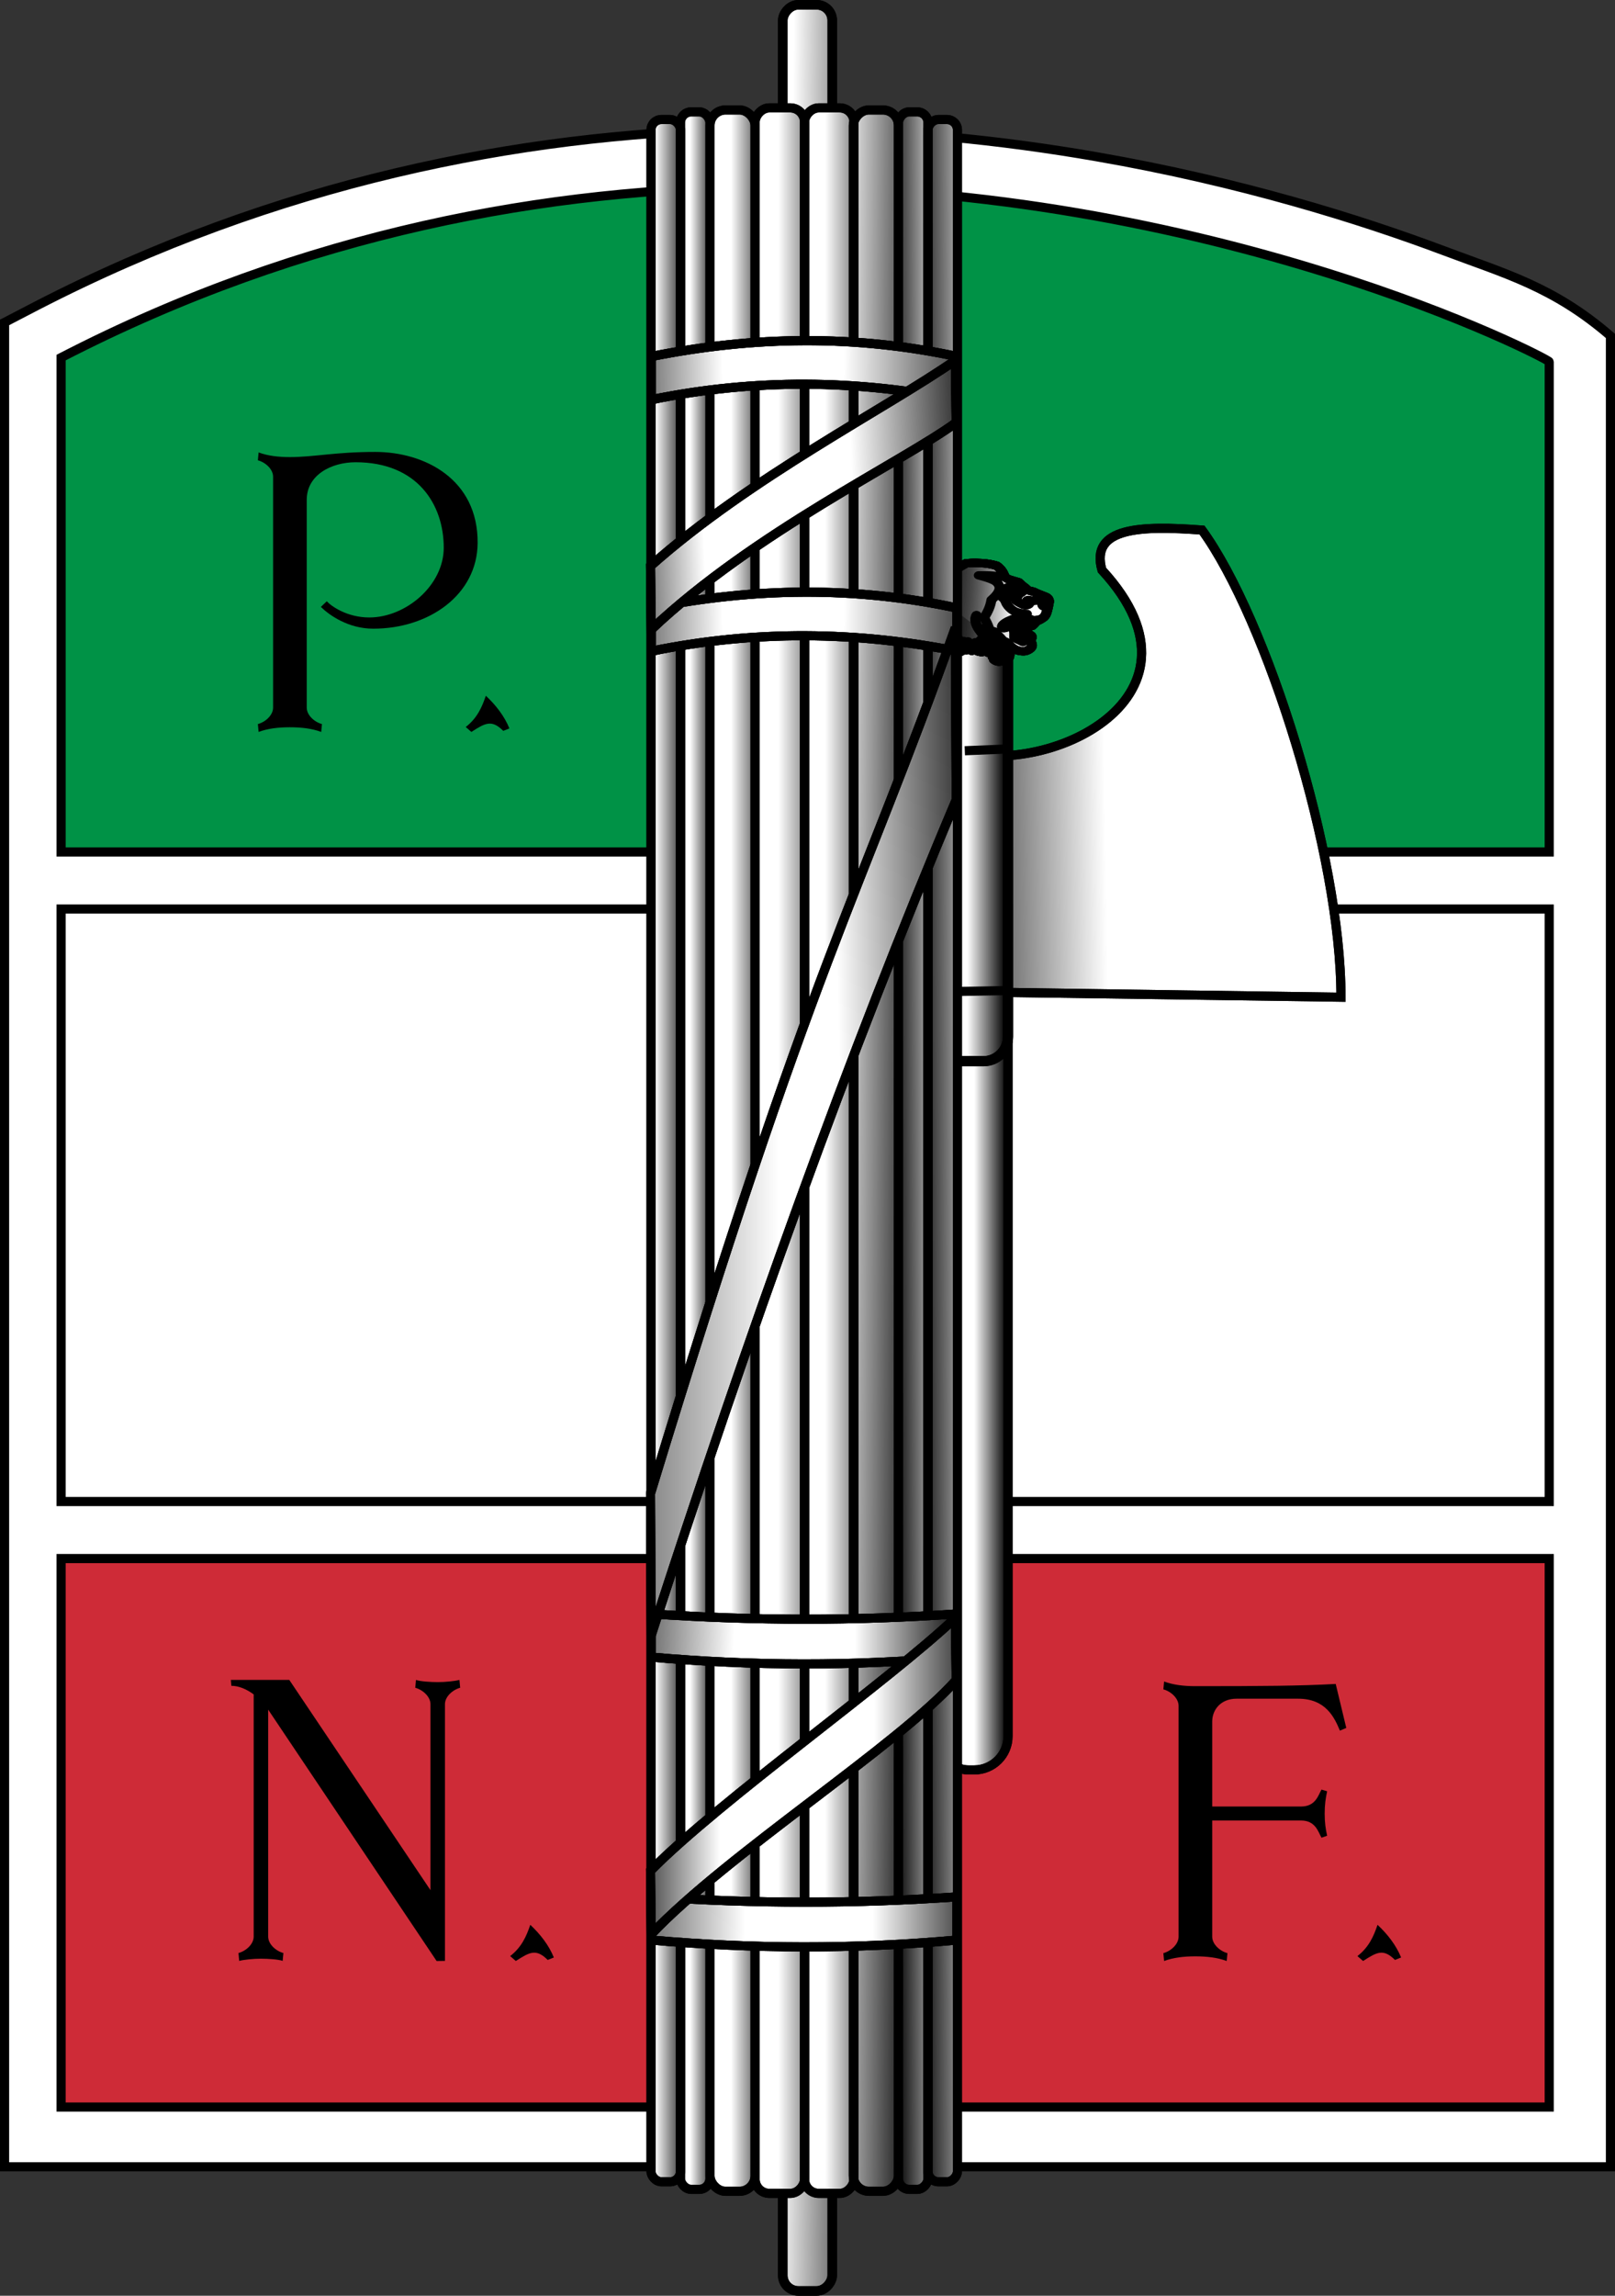 <?xml version="1.0" encoding="UTF-8" standalone="no"?>
<!-- Created with Inkscape (http://www.inkscape.org/) -->

<svg
   xmlns:dc="http://purl.org/dc/elements/1.1/"
   xmlns:cc="http://creativecommons.org/ns#"
   xmlns:rdf="http://www.w3.org/1999/02/22-rdf-syntax-ns#"
   xmlns:svg="http://www.w3.org/2000/svg"
   xmlns="http://www.w3.org/2000/svg"
   xmlns:xlink="http://www.w3.org/1999/xlink"
   xmlns:sodipodi="http://sodipodi.sourceforge.net/DTD/sodipodi-0.dtd"
   xmlns:inkscape="http://www.inkscape.org/namespaces/inkscape"
   id="svg2211"
   sodipodi:version="0.32"
   inkscape:version="0.92.3 (2405546, 2018-03-11)"
   width="205.548"
   height="292.09"
   version="1.0"
   sodipodi:docname="National_Fascist_Party_logo.svg"
   inkscape:output_extension="org.inkscape.output.svg.inkscape"
   sodipodi:modified="true">
  <rect width="100%" height="100%" fill="#333333" stroke="none"/>
  <defs
     id="defs2214">
    <linearGradient
       inkscape:collect="always"
       id="linearGradient5033">
      <stop
         style="stop-color:#000000;stop-opacity:1;"
         offset="0"
         id="stop5035" />
      <stop
         style="stop-color:#000000;stop-opacity:0;"
         offset="1"
         id="stop5037" />
    </linearGradient>
    <linearGradient
       inkscape:collect="always"
       id="linearGradient4989">
      <stop
         style="stop-color:#000000;stop-opacity:1;"
         offset="0"
         id="stop4991" />
      <stop
         style="stop-color:#000000;stop-opacity:0;"
         offset="1"
         id="stop4993" />
    </linearGradient>
    <linearGradient
       inkscape:collect="always"
       id="linearGradient4963">
      <stop
         style="stop-color:#000000;stop-opacity:1;"
         offset="0"
         id="stop4965" />
      <stop
         style="stop-color:#000000;stop-opacity:0;"
         offset="1"
         id="stop4967" />
    </linearGradient>
    <linearGradient
       inkscape:collect="always"
       id="linearGradient4937">
      <stop
         style="stop-color:#000000;stop-opacity:1;"
         offset="0"
         id="stop4939" />
      <stop
         style="stop-color:#000000;stop-opacity:0;"
         offset="1"
         id="stop4941" />
    </linearGradient>
    <linearGradient
       inkscape:collect="always"
       id="linearGradient4795">
      <stop
         style="stop-color:#000000;stop-opacity:1;"
         offset="0"
         id="stop4797" />
      <stop
         style="stop-color:#000000;stop-opacity:0;"
         offset="1"
         id="stop4799" />
    </linearGradient>
    <linearGradient
       inkscape:collect="always"
       id="linearGradient4767">
      <stop
         style="stop-color:#000000;stop-opacity:1;"
         offset="0"
         id="stop4769" />
      <stop
         style="stop-color:#000000;stop-opacity:0;"
         offset="1"
         id="stop4771" />
    </linearGradient>
    <linearGradient
       inkscape:collect="always"
       id="linearGradient4725">
      <stop
         style="stop-color:#000000;stop-opacity:1;"
         offset="0"
         id="stop4727" />
      <stop
         style="stop-color:#000000;stop-opacity:0;"
         offset="1"
         id="stop4729" />
    </linearGradient>
    <linearGradient
       inkscape:collect="always"
       id="linearGradient4699">
      <stop
         style="stop-color:#000000;stop-opacity:1;"
         offset="0"
         id="stop4701" />
      <stop
         style="stop-color:#000000;stop-opacity:0;"
         offset="1"
         id="stop4703" />
    </linearGradient>
    <linearGradient
       inkscape:collect="always"
       id="linearGradient4673">
      <stop
         style="stop-color:#000000;stop-opacity:1;"
         offset="0"
         id="stop4675" />
      <stop
         style="stop-color:#000000;stop-opacity:0;"
         offset="1"
         id="stop4677" />
    </linearGradient>
    <linearGradient
       inkscape:collect="always"
       id="linearGradient4647">
      <stop
         style="stop-color:#000000;stop-opacity:1;"
         offset="0"
         id="stop4649" />
      <stop
         style="stop-color:#000000;stop-opacity:0;"
         offset="1"
         id="stop4651" />
    </linearGradient>
    <linearGradient
       inkscape:collect="always"
       id="linearGradient4621">
      <stop
         style="stop-color:#000000;stop-opacity:1;"
         offset="0"
         id="stop4623" />
      <stop
         style="stop-color:#000000;stop-opacity:0;"
         offset="1"
         id="stop4625" />
    </linearGradient>
    <linearGradient
       inkscape:collect="always"
       id="linearGradient4589">
      <stop
         style="stop-color:#000000;stop-opacity:1;"
         offset="0"
         id="stop4591" />
      <stop
         style="stop-color:#000000;stop-opacity:0;"
         offset="1"
         id="stop4593" />
    </linearGradient>
    <linearGradient
       inkscape:collect="always"
       id="linearGradient4563">
      <stop
         style="stop-color:#000000;stop-opacity:1;"
         offset="0"
         id="stop4565" />
      <stop
         style="stop-color:#000000;stop-opacity:0;"
         offset="1"
         id="stop4567" />
    </linearGradient>
    <linearGradient
       inkscape:collect="always"
       id="linearGradient4503">
      <stop
         style="stop-color:#000000;stop-opacity:1;"
         offset="0"
         id="stop4505" />
      <stop
         style="stop-color:#000000;stop-opacity:0;"
         offset="1"
         id="stop4507" />
    </linearGradient>
    <linearGradient
       inkscape:collect="always"
       id="linearGradient4477">
      <stop
         style="stop-color:#000000;stop-opacity:1;"
         offset="0"
         id="stop4479" />
      <stop
         style="stop-color:#000000;stop-opacity:0;"
         offset="1"
         id="stop4481" />
    </linearGradient>
    <linearGradient
       inkscape:collect="always"
       id="linearGradient4419">
      <stop
         style="stop-color:#000000;stop-opacity:1;"
         offset="0"
         id="stop4421" />
      <stop
         style="stop-color:#000000;stop-opacity:0;"
         offset="1"
         id="stop4423" />
    </linearGradient>
    <linearGradient
       inkscape:collect="always"
       id="linearGradient4274">
      <stop
         style="stop-color:#000000;stop-opacity:1;"
         offset="0"
         id="stop4276" />
      <stop
         style="stop-color:#000000;stop-opacity:0;"
         offset="1"
         id="stop4278" />
    </linearGradient>
    <linearGradient
       inkscape:collect="always"
       id="linearGradient4214">
      <stop
         style="stop-color:#000000;stop-opacity:1;"
         offset="0"
         id="stop4216" />
      <stop
         style="stop-color:#000000;stop-opacity:0;"
         offset="1"
         id="stop4218" />
    </linearGradient>
    <linearGradient
       inkscape:collect="always"
       id="linearGradient4188">
      <stop
         style="stop-color:#000000;stop-opacity:1;"
         offset="0"
         id="stop4190" />
      <stop
         style="stop-color:#000000;stop-opacity:0;"
         offset="1"
         id="stop4192" />
    </linearGradient>
    <linearGradient
       inkscape:collect="always"
       id="linearGradient4162">
      <stop
         style="stop-color:#000000;stop-opacity:1;"
         offset="0"
         id="stop4164" />
      <stop
         style="stop-color:#000000;stop-opacity:0;"
         offset="1"
         id="stop4166" />
    </linearGradient>
    <linearGradient
       inkscape:collect="always"
       id="linearGradient4125">
      <stop
         style="stop-color:#000000;stop-opacity:1;"
         offset="0"
         id="stop4127" />
      <stop
         style="stop-color:#000000;stop-opacity:0;"
         offset="1"
         id="stop4129" />
    </linearGradient>
    <linearGradient
       inkscape:collect="always"
       id="linearGradient4096">
      <stop
         style="stop-color:#000000;stop-opacity:1;"
         offset="0"
         id="stop4098" />
      <stop
         style="stop-color:#000000;stop-opacity:0;"
         offset="1"
         id="stop4100" />
    </linearGradient>
    <linearGradient
       inkscape:collect="always"
       id="linearGradient4070">
      <stop
         style="stop-color:#000000;stop-opacity:1;"
         offset="0"
         id="stop4072" />
      <stop
         style="stop-color:#000000;stop-opacity:0;"
         offset="1"
         id="stop4074" />
    </linearGradient>
    <linearGradient
       inkscape:collect="always"
       xlink:href="#linearGradient4070"
       id="linearGradient4076"
       x1="143.093"
       y1="184.377"
       x2="156.268"
       y2="184.273"
       gradientUnits="userSpaceOnUse"
       gradientTransform="translate(-256.044,-25.019)" />
    <linearGradient
       inkscape:collect="always"
       xlink:href="#linearGradient4096"
       id="linearGradient4102"
       x1="139.901"
       y1="56.837"
       x2="131.108"
       y2="56.801"
       gradientUnits="userSpaceOnUse"
       gradientTransform="translate(-256.044,-25.019)" />
    <linearGradient
       inkscape:collect="always"
       xlink:href="#linearGradient4125"
       id="linearGradient4131"
       x1="142.545"
       y1="165.394"
       x2="135.271"
       y2="165.357"
       gradientUnits="userSpaceOnUse"
       gradientTransform="translate(-256.044,-25.019)" />
    <linearGradient
       inkscape:collect="always"
       xlink:href="#linearGradient4162"
       id="linearGradient4168"
       x1="138.154"
       y1="146.929"
       x2="150.144"
       y2="146.8"
       gradientUnits="userSpaceOnUse"
       gradientTransform="translate(-256.044,-25.019)" />
    <linearGradient
       inkscape:collect="always"
       xlink:href="#linearGradient4188"
       id="linearGradient4194"
       x1="-138.457"
       y1="138.745"
       x2="-115.203"
       y2="138.392"
       gradientUnits="userSpaceOnUse"
       gradientTransform="translate(256.044,-25.019)" />
    <linearGradient
       inkscape:collect="always"
       xlink:href="#linearGradient4214"
       id="linearGradient4220"
       x1="149.2"
       y1="169.054"
       x2="156.978"
       y2="169.054"
       gradientUnits="userSpaceOnUse"
       gradientTransform="translate(-256.044,-25.019)" />
    <linearGradient
       inkscape:collect="always"
       id="linearGradient4214-0">
      <stop
         style="stop-color:#000000;stop-opacity:1;"
         offset="0"
         id="stop4216-3" />
      <stop
         style="stop-color:#000000;stop-opacity:0;"
         offset="1"
         id="stop4218-6" />
    </linearGradient>
    <linearGradient
       y2="170.822"
       x2="157.331"
       y1="170.822"
       x1="149.553"
       gradientUnits="userSpaceOnUse"
       id="linearGradient4237"
       xlink:href="#linearGradient4214-0"
       inkscape:collect="always"
       gradientTransform="translate(-262.336,-25.019)" />
    <linearGradient
       inkscape:collect="always"
       xlink:href="#linearGradient4274"
       id="linearGradient4280"
       x1="-128.34"
       y1="73.771"
       x2="-148.669"
       y2="73.594"
       gradientUnits="userSpaceOnUse"
       gradientTransform="translate(256.044,-25.019)" />
    <linearGradient
       inkscape:collect="always"
       id="linearGradient4274-5">
      <stop
         style="stop-color:#000000;stop-opacity:1;"
         offset="0"
         id="stop4276-7" />
      <stop
         style="stop-color:#000000;stop-opacity:0;"
         offset="1"
         id="stop4278-4" />
    </linearGradient>
    <linearGradient
       y2="73.594"
       x2="-148.669"
       y1="73.771"
       x1="-128.34"
       gradientUnits="userSpaceOnUse"
       id="linearGradient4348"
       xlink:href="#linearGradient4274-5"
       inkscape:collect="always"
       gradientTransform="translate(256.044,6.981)" />
    <linearGradient
       inkscape:collect="always"
       xlink:href="#linearGradient4419"
       id="linearGradient4425"
       x1="-130.375"
       y1="88.413"
       x2="-147.5"
       y2="89.038"
       gradientUnits="userSpaceOnUse"
       gradientTransform="translate(256.044,-25.019)" />
    <linearGradient
       inkscape:collect="always"
       xlink:href="#linearGradient4477"
       id="linearGradient4483"
       x1="-181.726"
       y1="72.357"
       x2="-164.049"
       y2="72.18"
       gradientUnits="userSpaceOnUse"
       gradientTransform="translate(256.044,-25.019)" />
    <linearGradient
       inkscape:collect="always"
       xlink:href="#linearGradient4503"
       id="linearGradient4509"
       x1="-180.135"
       y1="97.106"
       x2="-166.347"
       y2="96.575"
       gradientUnits="userSpaceOnUse"
       gradientTransform="translate(256.044,-25.019)" />
    <linearGradient
       inkscape:collect="always"
       id="linearGradient4477-4">
      <stop
         style="stop-color:#000000;stop-opacity:1;"
         offset="0"
         id="stop4479-6" />
      <stop
         style="stop-color:#000000;stop-opacity:0;"
         offset="1"
         id="stop4481-5" />
    </linearGradient>
    <linearGradient
       y2="72.18"
       x2="-164.049"
       y1="72.357"
       x1="-181.726"
       gradientUnits="userSpaceOnUse"
       id="linearGradient4526"
       xlink:href="#linearGradient4477-4"
       inkscape:collect="always"
       gradientTransform="translate(256.044,6.981)" />
    <linearGradient
       inkscape:collect="always"
       xlink:href="#linearGradient4563"
       id="linearGradient4569"
       x1="-129.086"
       y1="136.306"
       x2="-149.786"
       y2="136.806"
       gradientUnits="userSpaceOnUse"
       gradientTransform="translate(256.044,-25.019)" />
    <linearGradient
       inkscape:collect="always"
       xlink:href="#linearGradient4589"
       id="linearGradient4595"
       x1="-191.979"
       y1="195.04"
       x2="-156.978"
       y2="195.04"
       gradientUnits="userSpaceOnUse"
       gradientTransform="translate(256.044,-25.019)" />
    <linearGradient
       inkscape:collect="always"
       xlink:href="#linearGradient4621"
       id="linearGradient4627"
       x1="-133.375"
       y1="234.038"
       x2="-147.25"
       y2="234.038"
       gradientUnits="userSpaceOnUse"
       gradientTransform="translate(256.044,-25.019)" />
    <linearGradient
       inkscape:collect="always"
       xlink:href="#linearGradient4647"
       id="linearGradient4653"
       x1="-181.453"
       y1="233.081"
       x2="-162.625"
       y2="234.038"
       gradientUnits="userSpaceOnUse"
       gradientTransform="translate(256.044,-25.019)" />
    <linearGradient
       inkscape:collect="always"
       xlink:href="#linearGradient4673"
       id="linearGradient4679"
       x1="-130.461"
       y1="236.406"
       x2="-144.78"
       y2="236.406"
       gradientUnits="userSpaceOnUse"
       gradientTransform="translate(256.044,-25.019)" />
    <linearGradient
       inkscape:collect="always"
       xlink:href="#linearGradient4699"
       id="linearGradient4705"
       x1="-177.5"
       y1="263.413"
       x2="-164.375"
       y2="263.413"
       gradientUnits="userSpaceOnUse"
       gradientTransform="translate(256.044,-25.019)" />
    <linearGradient
       inkscape:collect="always"
       xlink:href="#linearGradient4725"
       id="linearGradient4731"
       x1="-129.401"
       y1="269.286"
       x2="-144.957"
       y2="269.286"
       gradientUnits="userSpaceOnUse"
       gradientTransform="translate(256.044,-25.019)" />
    <linearGradient
       inkscape:collect="always"
       xlink:href="#linearGradient4767"
       id="linearGradient4773"
       x1="-182.434"
       y1="269.64"
       x2="-161.22"
       y2="269.993"
       gradientUnits="userSpaceOnUse"
       gradientTransform="translate(256.044,-25.019)" />
    <linearGradient
       inkscape:collect="always"
       xlink:href="#linearGradient4795"
       id="linearGradient4801"
       x1="-128.072"
       y1="133.647"
       x2="-132.932"
       y2="133.647"
       gradientUnits="userSpaceOnUse"
       gradientTransform="translate(256.044,-25.019)" />
    <linearGradient
       inkscape:collect="always"
       xlink:href="#linearGradient4937"
       id="linearGradient4943"
       x1="1147.319"
       y1="548.269"
       x2="1068.481"
       y2="552.365"
       gradientUnits="userSpaceOnUse" />
    <linearGradient
       inkscape:collect="always"
       xlink:href="#linearGradient4963"
       id="linearGradient4969"
       x1="-157.75"
       y1="69.913"
       x2="-163"
       y2="69.913"
       gradientUnits="userSpaceOnUse"
       gradientTransform="translate(256.044,-25.019)" />
    <linearGradient
       inkscape:collect="always"
       xlink:href="#linearGradient4989"
       id="linearGradient4995"
       x1="-164.877"
       y1="52.646"
       x2="-168.236"
       y2="52.646"
       gradientUnits="userSpaceOnUse"
       gradientTransform="translate(256.044,-25.019)" />
    <linearGradient
       inkscape:collect="always"
       xlink:href="#linearGradient5033"
       id="linearGradient5039"
       x1="-127.898"
       y1="228.893"
       x2="-132.052"
       y2="228.893"
       gradientUnits="userSpaceOnUse"
       gradientTransform="translate(256.044,-25.019)" />
    <linearGradient
       inkscape:collect="always"
       xlink:href="#linearGradient4989"
       id="linearGradient5067"
       x1="-168.38"
       y1="63.076"
       x2="-172.711"
       y2="63.076"
       gradientUnits="userSpaceOnUse"
       gradientTransform="translate(256.044,-25.019)" />
    <linearGradient
       inkscape:collect="always"
       xlink:href="#linearGradient4937"
       id="linearGradient5071"
       gradientUnits="userSpaceOnUse"
       x1="1147.319"
       y1="548.269"
       x2="1068.481"
       y2="552.365" />
    <linearGradient
       inkscape:collect="always"
       xlink:href="#linearGradient4937"
       id="linearGradient5073"
       gradientUnits="userSpaceOnUse"
       x1="1147.319"
       y1="548.269"
       x2="1068.481"
       y2="552.365" />
    <linearGradient
       inkscape:collect="always"
       xlink:href="#linearGradient4937"
       id="linearGradient5075"
       gradientUnits="userSpaceOnUse"
       x1="1147.319"
       y1="548.269"
       x2="1068.481"
       y2="552.365" />
    <linearGradient
       inkscape:collect="always"
       xlink:href="#linearGradient4937"
       id="linearGradient5077"
       gradientUnits="userSpaceOnUse"
       x1="1147.319"
       y1="548.269"
       x2="1068.481"
       y2="552.365" />
    <linearGradient
       inkscape:collect="always"
       xlink:href="#linearGradient4937"
       id="linearGradient5079"
       gradientUnits="userSpaceOnUse"
       x1="1147.319"
       y1="548.269"
       x2="1068.481"
       y2="552.365" />
    <linearGradient
       inkscape:collect="always"
       xlink:href="#linearGradient4937"
       id="linearGradient5081"
       gradientUnits="userSpaceOnUse"
       x1="1147.319"
       y1="548.269"
       x2="1068.481"
       y2="552.365" />
    <linearGradient
       inkscape:collect="always"
       xlink:href="#linearGradient4937"
       id="linearGradient5083"
       gradientUnits="userSpaceOnUse"
       x1="1147.319"
       y1="548.269"
       x2="1068.481"
       y2="552.365" />
    <linearGradient
       inkscape:collect="always"
       xlink:href="#linearGradient4937"
       id="linearGradient5085"
       gradientUnits="userSpaceOnUse"
       x1="1147.319"
       y1="548.269"
       x2="1068.481"
       y2="552.365" />
    <linearGradient
       inkscape:collect="always"
       xlink:href="#linearGradient4937"
       id="linearGradient5087"
       gradientUnits="userSpaceOnUse"
       x1="1147.319"
       y1="548.269"
       x2="1068.481"
       y2="552.365" />
    <linearGradient
       inkscape:collect="always"
       xlink:href="#linearGradient4937"
       id="linearGradient5089"
       gradientUnits="userSpaceOnUse"
       x1="1147.319"
       y1="548.269"
       x2="1068.481"
       y2="552.365" />
    <linearGradient
       inkscape:collect="always"
       xlink:href="#linearGradient4937"
       id="linearGradient5091"
       gradientUnits="userSpaceOnUse"
       x1="1147.319"
       y1="548.269"
       x2="1068.481"
       y2="552.365" />
    <linearGradient
       inkscape:collect="always"
       xlink:href="#linearGradient4937"
       id="linearGradient5093"
       gradientUnits="userSpaceOnUse"
       x1="1147.319"
       y1="548.269"
       x2="1068.481"
       y2="552.365" />
    <linearGradient
       inkscape:collect="always"
       xlink:href="#linearGradient4937"
       id="linearGradient5095"
       gradientUnits="userSpaceOnUse"
       x1="1147.319"
       y1="548.269"
       x2="1068.481"
       y2="552.365" />
    <linearGradient
       inkscape:collect="always"
       xlink:href="#linearGradient4937"
       id="linearGradient5097"
       gradientUnits="userSpaceOnUse"
       x1="1147.319"
       y1="548.269"
       x2="1068.481"
       y2="552.365" />
    <linearGradient
       inkscape:collect="always"
       xlink:href="#linearGradient4937"
       id="linearGradient5099"
       gradientUnits="userSpaceOnUse"
       x1="1147.319"
       y1="548.269"
       x2="1068.481"
       y2="552.365" />
    <linearGradient
       inkscape:collect="always"
       xlink:href="#linearGradient4937"
       id="linearGradient5101"
       gradientUnits="userSpaceOnUse"
       x1="1147.319"
       y1="548.269"
       x2="1068.481"
       y2="552.365" />
    <linearGradient
       inkscape:collect="always"
       xlink:href="#linearGradient4937"
       id="linearGradient5103"
       gradientUnits="userSpaceOnUse"
       x1="1147.319"
       y1="548.269"
       x2="1068.481"
       y2="552.365" />
    <linearGradient
       inkscape:collect="always"
       xlink:href="#linearGradient4937"
       id="linearGradient5105"
       gradientUnits="userSpaceOnUse"
       x1="1147.319"
       y1="548.269"
       x2="1068.481"
       y2="552.365" />
    <linearGradient
       inkscape:collect="always"
       xlink:href="#linearGradient4937"
       id="linearGradient5107"
       gradientUnits="userSpaceOnUse"
       x1="1147.319"
       y1="548.269"
       x2="1068.481"
       y2="552.365" />
    <linearGradient
       inkscape:collect="always"
       xlink:href="#linearGradient4937"
       id="linearGradient5109"
       gradientUnits="userSpaceOnUse"
       x1="1147.319"
       y1="548.269"
       x2="1068.481"
       y2="552.365" />
    <linearGradient
       inkscape:collect="always"
       xlink:href="#linearGradient4937"
       id="linearGradient5111"
       gradientUnits="userSpaceOnUse"
       x1="1147.319"
       y1="548.269"
       x2="1068.481"
       y2="552.365" />
    <linearGradient
       inkscape:collect="always"
       xlink:href="#linearGradient4937"
       id="linearGradient5113"
       gradientUnits="userSpaceOnUse"
       x1="1147.319"
       y1="548.269"
       x2="1068.481"
       y2="552.365" />
    <linearGradient
       inkscape:collect="always"
       xlink:href="#linearGradient4937"
       id="linearGradient5115"
       gradientUnits="userSpaceOnUse"
       x1="1147.319"
       y1="548.269"
       x2="1068.481"
       y2="552.365" />
    <linearGradient
       inkscape:collect="always"
       xlink:href="#linearGradient4937"
       id="linearGradient5117"
       gradientUnits="userSpaceOnUse"
       x1="1147.319"
       y1="548.269"
       x2="1068.481"
       y2="552.365" />
    <linearGradient
       inkscape:collect="always"
       xlink:href="#linearGradient4937"
       id="linearGradient5119"
       gradientUnits="userSpaceOnUse"
       x1="1147.319"
       y1="548.269"
       x2="1068.481"
       y2="552.365" />
    <linearGradient
       inkscape:collect="always"
       xlink:href="#linearGradient4937"
       id="linearGradient5121"
       gradientUnits="userSpaceOnUse"
       x1="1147.319"
       y1="548.269"
       x2="1068.481"
       y2="552.365" />
    <linearGradient
       inkscape:collect="always"
       xlink:href="#linearGradient4937"
       id="linearGradient5123"
       gradientUnits="userSpaceOnUse"
       x1="1147.319"
       y1="548.269"
       x2="1068.481"
       y2="552.365" />
    <linearGradient
       inkscape:collect="always"
       xlink:href="#linearGradient4937"
       id="linearGradient5125"
       gradientUnits="userSpaceOnUse"
       x1="1147.319"
       y1="548.269"
       x2="1068.481"
       y2="552.365" />
    <linearGradient
       inkscape:collect="always"
       xlink:href="#linearGradient4937"
       id="linearGradient5127"
       gradientUnits="userSpaceOnUse"
       x1="1147.319"
       y1="548.269"
       x2="1068.481"
       y2="552.365" />
    <linearGradient
       inkscape:collect="always"
       xlink:href="#linearGradient4937"
       id="linearGradient5129"
       gradientUnits="userSpaceOnUse"
       x1="1147.319"
       y1="548.269"
       x2="1068.481"
       y2="552.365" />
  </defs>
  <sodipodi:namedview
     inkscape:window-height="1017"
     inkscape:window-width="1920"
     inkscape:pageshadow="2"
     inkscape:pageopacity="0.0"
     guidetolerance="10.0"
     gridtolerance="10.0"
     objecttolerance="10.0"
     borderopacity="1.0"
     bordercolor="#666666"
     pagecolor="#ffffff"
     id="base"
     showguides="true"
     inkscape:guide-bbox="true"
     inkscape:zoom="2"
     inkscape:cx="83.595085"
     inkscape:cy="162.10856"
     inkscape:window-x="-4"
     inkscape:window-y="-4"
     inkscape:current-layer="svg2211"
     showgrid="false"
     inkscape:window-maximized="1"
     fit-margin-top="0"
     fit-margin-left="0"
     fit-margin-right="0"
     fit-margin-bottom="0" />
  <g
     id="g13562"
     transform="matrix(-0.244,0,0,0.23,73.665,187.3)"
     style="fill:#000000;stroke-width:2.958;stroke-miterlimit:4;stroke-dasharray:none">
    <g
       id="g15636"
       transform="translate(-118.431,78.239)"
       style="fill:#000000;stroke:#000000;stroke-width:2.958;stroke-miterlimit:4;stroke-opacity:0.596;stroke-dasharray:none" />
  </g>
  <path
     style="color:#000000;fill:#ffffff;fill-opacity:1;fill-rule:evenodd;stroke:#000000;stroke-width:1.163;stroke-linecap:butt;stroke-linejoin:miter;stroke-miterlimit:4;stroke-opacity:1;stroke-dasharray:none;stroke-dashoffset:0;marker:none;visibility:visible;display:inline;overflow:visible;enable-background:accumulate"
     d="m 5.334,192.938 196.427,0 0,-79.096 c -112.732,0.223 -196.768,0 -196.768,0 0.114,5.425 0.228,53.468 0.342,79.096 z"
     id="path5051"
     sodipodi:nodetypes="ccccc"
     inkscape:connector-curvature="0" />
  <path
     style="color:#000000;fill:#ce2b37;fill-opacity:1;fill-rule:evenodd;stroke:#000000;stroke-width:1.163;stroke-linecap:butt;stroke-linejoin:miter;stroke-miterlimit:4;stroke-opacity:1;stroke-dasharray:none;stroke-dashoffset:0;marker:none;visibility:visible;display:inline;overflow:visible;enable-background:accumulate"
     d="m 4.974,269.675 196.465,0 0,-73.326 c -112.754,0.207 -196.807,0 -196.807,0 0.114,5.029 0.228,49.568 0.342,73.326 z"
     id="path5048"
     sodipodi:nodetypes="ccccc"
     inkscape:connector-curvature="0" />
  <path
     style="color:#000000;fill:#009246;fill-opacity:1;fill-rule:evenodd;stroke:#000000;stroke-width:1.163;stroke-linecap:butt;stroke-linejoin:miter;stroke-miterlimit:4;stroke-opacity:1;stroke-dasharray:none;stroke-dashoffset:0;marker:none;visibility:visible;display:inline;overflow:visible;enable-background:accumulate"
     d="m 4.29,111.876 196.465,0 0,-69.909 c -110.02,-50.02 -196.807,0 -196.807,0 l 0.342,69.909 z"
     id="path4180"
     sodipodi:nodetypes="ccccc"
     inkscape:connector-curvature="0" />
  <path
     style="color:#000000;fill:#ffffff;fill-opacity:1;fill-rule:evenodd;stroke:#000000;stroke-width:1.163;stroke-linecap:butt;stroke-linejoin:miter;stroke-miterlimit:4;stroke-opacity:1;stroke-dasharray:none;stroke-dashoffset:0;marker:none;visibility:visible;display:inline;overflow:visible;enable-background:accumulate"
     d="m 99.896,16.405 c -2.039,-0.007 -4.088,0.012 -6.162,0.063 C 66.074,17.137 35.34,23.08 4.617,38.927 l -4.035,2.096 0,4.567 0,230.097 204.385,0 0,-232.944 C 197.713,36.479 191.574,34.839 183.821,31.92 173.096,27.892 157.868,23.122 139.559,19.94 127.544,17.851 114.168,16.453 99.896,16.405 z m -2.252,7.382 c 56.77,-0.306 99.534,21.885 99.534,22.24 l 0,62.373 -189.402,0 0,-62.904 C 38.846,29.47 69.919,23.937 97.644,23.787 z m -89.868,91.87 189.402,0 0,75.385 -189.402,0 0,-75.385 z m 0,82.642 189.402,0 0,69.786 -189.402,0 0,-69.786 z"
     id="path2224"
     inkscape:connector-curvature="0" />
  <g
     id="g4124">
    <rect
       transform="scale(-1,1)"
       ry="1.986"
       y="0.609"
       x="-105.92"
       height="290.873"
       width="6.292"
       id="rect4103-9-0-1"
       style="color:#000000;fill:#ffffff;fill-opacity:1;fill-rule:evenodd;stroke:#000000;stroke-width:1.218;stroke-miterlimit:4;stroke-opacity:1;stroke-dasharray:none;marker:none;visibility:visible;display:inline;overflow:visible;enable-background:accumulate" />
    <rect
       transform="scale(-1,1)"
       ry="1.986"
       y="0.609"
       x="-105.92"
       height="290.873"
       width="6.292"
       id="rect4103-9-0-1-7"
       style="color:#000000;fill:url(#linearGradient4076);fill-opacity:1;fill-rule:evenodd;stroke:#000000;stroke-width:1.218;stroke-miterlimit:4;stroke-opacity:1;stroke-dasharray:none;marker:none;visibility:visible;display:inline;overflow:visible;enable-background:accumulate" />
    <path
       sodipodi:nodetypes="cccccc"
       inkscape:connector-curvature="0"
       id="rect4120"
       d="m 120.794,95.075 0,31.094 49.875,0.707 c 0.022,-18.116 -9.464,-48.129 -17.684,-59.433 -7.757,-0.588 -14.283,-0.376 -12.734,5.086 15.451,16.729 -8.494,27.182 -19.457,22.546 z"
       style="color:#000000;fill:#ffffff;fill-opacity:1;fill-rule:evenodd;stroke:#000000;stroke-width:1.163;stroke-miterlimit:4;stroke-opacity:1;stroke-dasharray:none;marker:none;visibility:visible;display:inline;overflow:visible;enable-background:accumulate" />
    <rect
       ry="3.229"
       y="90.873"
       x="120.339"
       height="134.206"
       width="6.458"
       id="rect4123-2"
       style="color:#000000;fill:#ffffff;fill-opacity:1;fill-rule:evenodd;stroke:#000000;stroke-width:1.163;stroke-miterlimit:4;stroke-opacity:1;stroke-dasharray:none;marker:none;visibility:visible;display:inline;overflow:visible;enable-background:accumulate" />
    <path
       sodipodi:nodetypes="cccccc"
       inkscape:connector-curvature="0"
       id="rect4120-7"
       d="m 120.794,95.075 0,31.094 49.875,0.707 c 0.022,-18.116 -9.464,-48.129 -17.684,-59.433 -7.757,-0.588 -14.283,-0.376 -12.734,5.086 15.451,16.729 -8.494,27.182 -19.457,22.546 z"
       style="color:#000000;fill:url(#linearGradient4194);fill-opacity:1;fill-rule:evenodd;stroke:#000000;stroke-width:1.163;stroke-miterlimit:4;stroke-opacity:1;stroke-dasharray:none;marker:none;visibility:visible;display:inline;overflow:visible;enable-background:accumulate" />
    <rect
       ry="4.292"
       y="79.563"
       x="119.002"
       height="145.629"
       width="9.292"
       id="rect4123-7"
       style="color:#000000;fill:#ffffff;fill-opacity:1;fill-rule:evenodd;stroke:#000000;stroke-width:1.163;stroke-miterlimit:4;stroke-opacity:1;stroke-dasharray:none;marker:none;visibility:visible;display:inline;overflow:visible;enable-background:accumulate" />
    <rect
       ry="4.292"
       y="79.563"
       x="119.002"
       height="145.629"
       width="9.292"
       id="rect4123-7-6"
       style="color:#000000;fill:url(#linearGradient5039);fill-opacity:1;fill-rule:evenodd;stroke:#000000;stroke-width:1.163;stroke-miterlimit:4;stroke-opacity:1;stroke-dasharray:none;marker:none;visibility:visible;display:inline;overflow:visible;enable-background:accumulate" />
    <rect
       ry="3.116"
       y="79.563"
       x="119.002"
       height="55.456"
       width="9.292"
       id="rect4123"
       style="color:#000000;fill:#ffffff;fill-opacity:1;fill-rule:evenodd;stroke:#000000;stroke-width:1.298;stroke-miterlimit:4;stroke-opacity:1;stroke-dasharray:none;marker:none;visibility:visible;display:inline;overflow:visible;enable-background:accumulate" />
    <rect
       ry="3.116"
       y="79.563"
       x="119.002"
       height="55.456"
       width="9.292"
       id="rect4123-4"
       style="color:#000000;fill:url(#linearGradient4801);fill-opacity:1;fill-rule:evenodd;stroke:#000000;stroke-width:1.298;stroke-miterlimit:4;stroke-opacity:1;stroke-dasharray:none;marker:none;visibility:visible;display:inline;overflow:visible;enable-background:accumulate" />
    <g
       style="fill:#ffffff;fill-opacity:1;stroke:#000000;stroke-width:6.163;stroke-miterlimit:4;stroke-opacity:1;stroke-dasharray:none"
       transform="matrix(-0.206,0,0,0.173,349.184,-17.438)"
       id="g3936">
      <path
         inkscape:connector-curvature="0"
         sodipodi:nodetypes="cccc"
         id="path3938"
         d="m 1060.731,558.389 c -1.133,0.076 -3.618,1.129 -3.373,2.752 -1.514,-1.539 -2.508,-3.077 -3.195,-4.616 l 6.568,1.864 z"
         style="fill:#ffffff;fill-opacity:1;fill-rule:evenodd;stroke:#000000;stroke-width:6.163;stroke-linecap:round;stroke-linejoin:round;stroke-miterlimit:4;stroke-opacity:1;stroke-dasharray:none;stroke-dashoffset:0;marker:none;visibility:visible;display:inline;overflow:visible" />
      <path
         inkscape:connector-curvature="0"
         sodipodi:nodetypes="cccc"
         id="path3940"
         d="m 1060.465,564.602 c -0.605,1.428 -0.818,3.097 -0.799,4.794 l 3.817,2.13 c -0.145,-2.777 -1.119,-5.947 -3.018,-6.924 z"
         style="fill:#ffffff;fill-opacity:1;fill-rule:evenodd;stroke:#000000;stroke-width:6.163;stroke-linecap:round;stroke-linejoin:round;stroke-miterlimit:4;stroke-opacity:1;stroke-dasharray:none;stroke-dashoffset:0;marker:none;visibility:visible;display:inline;overflow:visible" />
      <path
         inkscape:connector-curvature="0"
         sodipodi:nodetypes="cc"
         id="path3942"
         d="m 1066.634,565.801 c -0.869,2.835 -4.628,2.683 -6.968,1.909 l -0.293,1.625 3.7,3.701 5.38,-3.107 0,-4.083 -1.82,-0.044 z"
         style="fill:#ffffff;fill-opacity:1;fill-rule:evenodd;stroke:#000000;stroke-width:6.163;stroke-linecap:round;stroke-linejoin:round;stroke-miterlimit:4;stroke-opacity:1;stroke-dasharray:none;stroke-dashoffset:0;marker:none;visibility:visible;display:inline;overflow:visible" />
      <path
         inkscape:connector-curvature="0"
         id="path3944"
         d="m 1092.446,514.778 c 2.023,-0.026 3.818,0.172 5.702,0.285 2.219,1.399 4.465,3.163 6.92,4.614 1.007,1.153 1.699,2.47 1.762,4.095 2.573,1.961 3.575,4.311 4.276,6.739 l -0.674,23.768 c 1.345,2.906 1.956,5.89 -0.233,9.15 l -0.233,7.569 c 2.943,7.295 -4.074,10.366 -8.63,8.968 2.376,-1.9 3.344,-3.656 3.369,-5.314 l -2.488,-0.207 c -0.522,1.58 -1.592,3.103 -4.25,4.458 1.222,-1.543 1.851,-3.096 1.918,-4.64 l -0.855,-0.052 c -0.826,1.74 -2.351,3.47 -4.354,5.21 1.183,-1.799 1.916,-3.593 2.229,-5.391 l -0.363,-0.026 -0.233,0.052 c -1.055,2.007 -2.539,4.114 -5.261,5.625 -1.508,0.837 -3.479,0.866 -4.976,-0.156 -0.748,0.915 -1.698,1.623 -3.81,2.203 -1.857,0.511 -3.473,0.363 -3.473,0.363 1.22,-2.017 3.052,-3.5 5.131,-4.743 l -4.25,1.115 -4.95,6.376 c 0,0 -2.913,0.934 -3.214,-1.244 -0.549,-3.979 1.036,-7.556 3.447,-11.094 -0.601,0.07 -1.175,0.242 -1.477,0.544 -2.888,2.888 -4.955,6.739 -11.015,6.739 -1.522,10e-6 -4.467,-1.743 -4.872,-3.551 -0.359,-1.601 0.403,-3.211 1.14,-4.173 -0.677,-1.041 -1.149,-2.021 -1.062,-2.929 0.096,-1.01 0.849,-1.572 1.944,-1.503 0.97,1.119 2.126,2.235 3.913,2.203 1.641,-0.029 4.112,-1.231 3.81,-2.203 -0.573,-1.84 -1.938,-3.531 -3.447,-5.339 -2.203,-2.641 -5.091,-3.841 -7.982,-4.173 -1.683,-0.193 -4.603,-2.235 -5.702,-3.37 -1.585,-1.635 -2.133,-5.05 -2.643,-7.724 -0.399,-2.09 -0.622,-4.069 -0.622,-4.069 0.104,-1.124 0.609,-2.492 2.203,-3.292 2.62,-1.314 5.398,-2.364 7.283,-3.655 l 4.613,-1.4 c -0.073,-0.554 0.048,-1.021 0.441,-1.348 1.695,-1.411 3.06,-2.83 4.276,-4.251 2.252,-0.769 4.462,-1.538 6.479,-2.307 l 2.177,-1.685 c 0.776,-3.153 2.321,-5.925 4.924,-8.165 2.938,-1.017 6.177,-1.89 10.989,-1.97 0.738,-0.072 1.451,-0.095 2.125,-0.104 z"
         style="fill:#ffffff;fill-opacity:1;fill-rule:evenodd;stroke:#000000;stroke-width:6.163;stroke-linecap:round;stroke-linejoin:round;stroke-miterlimit:4;stroke-opacity:1;stroke-dasharray:none;stroke-dashoffset:0;marker:none;visibility:visible;display:inline;overflow:visible" />
      <path
         inkscape:connector-curvature="0"
         sodipodi:nodetypes="ccccccccssccccsccccc"
         id="path3946"
         d="m 1111.102,530.515 c -0.701,-2.429 -1.688,-4.786 -4.261,-6.746 -0.063,-1.625 -0.768,-2.93 -1.775,-4.083 -2.455,-1.451 -4.704,-3.217 -6.923,-4.616 -2.512,-0.151 -4.858,-0.467 -7.811,-0.178 -4.812,0.08 -8.068,0.936 -11.006,1.953 -2.654,2.283 -4.209,5.115 -4.971,8.344 7.273,-1.388 11.434,-1.22 15.977,-1.243 -3.768,1.184 -6.755,2.276 -9.053,3.551 -1.909,1.059 -3.064,2.577 -3.55,4.261 -0.991,3.433 1.871,7.178 4.793,10.208 0.681,5.089 2.341,8.904 4.438,13.049 -1.194,2.932 -2.448,5.499 -3.373,9.321 -1.37,0.168 -1.884,0.572 -3.018,0.976 -4.967,6.095 -9.972,11.631 -9.053,18.286 0.301,2.179 3.195,1.243 3.195,1.243 l 4.971,-6.391 16.864,-4.438 13.314,1.065 1.243,-44.562 z"
         style="fill:#ffffff;fill-opacity:1;fill-rule:evenodd;stroke:#000000;stroke-width:6.163;stroke-linecap:round;stroke-linejoin:round;stroke-miterlimit:4;stroke-opacity:1;stroke-dasharray:none;stroke-dashoffset:0;marker:none;visibility:visible;display:inline;overflow:visible" />
      <path
         inkscape:connector-curvature="0"
         sodipodi:nodetypes="ccccccccscscccccc"
         id="path3948"
         d="m 1107.108,547.914 c 2.702,5.95 8.63,11.576 0.178,18.642 8.318,10.461 -0.554,15.059 -5.947,13.404 4.426,-3.539 4.008,-6.577 1.598,-9.41 -0.516,2.902 -0.166,5.894 -4.971,8.344 1.758,-2.219 2.295,-4.438 1.686,-6.658 -0.395,2.397 -2.211,4.794 -4.97,7.19 1.519,-2.308 2.298,-4.616 2.396,-6.924 -1.101,2.397 -2.595,5.281 -6.035,7.19 -1.508,0.837 -3.474,0.844 -4.971,-0.178 -0.748,0.915 -1.705,1.639 -3.817,2.219 -1.857,0.511 -3.462,0.355 -3.462,0.355 2.766,-4.573 8.621,-6.366 13.58,-8.966 -2.97,1.201 -5.123,2.891 -9.142,3.462 3.001,-1.606 4.287,-3.497 5.947,-5.326 -2.159,1.697 -4.599,3.3 -8.166,4.527 1.992,-3.018 4.478,-6.036 5.148,-9.054"
         style="fill:#ffffff;fill-opacity:1;fill-rule:evenodd;stroke:#000000;stroke-width:6.163;stroke-linecap:round;stroke-linejoin:round;stroke-miterlimit:4;stroke-opacity:1;stroke-dasharray:none;stroke-dashoffset:0;marker:none;visibility:visible;display:inline;overflow:visible" />
      <path
         inkscape:connector-curvature="0"
         style="fill:#ffffff;fill-opacity:1;fill-rule:evenodd;stroke:#000000;stroke-width:6.163;stroke-linecap:round;stroke-linejoin:round;stroke-miterlimit:4;stroke-opacity:1;stroke-dasharray:none;stroke-dashoffset:0;marker:none;visibility:visible;display:inline;overflow:visible"
         d="m 1092.446,514.777 c -0.674,0.009 -1.399,0.046 -2.137,0.119 -4.812,0.08 -8.044,0.942 -10.982,1.959 -2.603,2.239 -4.151,5.01 -4.927,8.162 l -2.167,1.692 c -2.017,0.769 -4.219,1.516 -6.471,2.285 -1.216,1.42 -2.579,2.863 -4.274,4.274 -0.393,0.327 -0.518,0.782 -0.445,1.336 l -4.63,1.395 c -1.885,1.29 -4.652,2.337 -7.272,3.651 -1.594,0.799 -2.092,2.17 -2.196,3.295 0,0 0.225,1.976 0.623,4.066 0.51,2.674 1.057,6.111 2.642,7.747 1.099,1.134 4.016,3.161 5.699,3.354 2.891,0.332 5.781,1.544 7.984,4.185 1.509,1.809 2.87,3.503 3.443,5.343 0.303,0.972 -2.159,2.167 -3.799,2.196 -1.787,0.032 -2.948,-1.078 -3.918,-2.196 -1.095,-0.068 -1.863,0.474 -1.959,1.484 -0.086,0.908 0.392,1.898 1.069,2.938 -0.738,0.962 -1.486,2.584 -1.128,4.185 0.405,1.808 3.345,3.532 4.868,3.532 6.06,0 8.124,-3.849 11.012,-6.738 0.302,-0.302 0.884,-0.464 1.484,-0.534 -2.411,3.537 -4.022,7.122 -3.473,11.101 0.301,2.179 3.235,1.217 3.235,1.217 l 0.059,-0.089 c 0.63,2.029 2.849,4.207 6.144,1.247 -1.303,0.048 -2.463,-0.262 -3.295,-1.395 1.988,0.593 3.437,0.588 4.007,-0.356 -0.853,-0.599 -1.203,-1.413 -1.306,-2.167 0.565,-0.047 1.214,-0.13 1.929,-0.326 2.111,-0.581 3.051,-1.312 3.799,-2.226 1.496,1.021 3.479,1.015 4.986,0.178 2.722,-1.511 4.199,-3.632 5.253,-5.639 l 0.237,-0.059 0.356,0.03 c -0.313,1.799 -1.043,3.603 -2.226,5.402 2.003,-1.74 3.537,-3.484 4.363,-5.224 l 0.861,0.059 c -0.067,1.543 -0.707,3.117 -1.929,4.66 2.658,-1.355 3.722,-2.902 4.244,-4.482 l 2.493,0.208 c -0.025,1.657 -1.007,3.413 -3.384,5.313 4.557,1.398 11.581,-1.669 8.637,-8.964 l 0.237,-7.569 c 2.189,-3.26 1.583,-6.235 0.237,-9.142 l 0.683,-23.774 c -0.701,-2.429 -1.701,-4.777 -4.274,-6.738 -0.063,-1.625 -0.774,-2.943 -1.781,-4.096 -2.455,-1.451 -4.697,-3.201 -6.916,-4.601 -1.884,-0.113 -3.675,-0.323 -5.699,-0.297 z m -8.518,62.567 c -1.207,0.721 -2.326,1.553 -3.295,2.493 0.192,-0.607 0.387,-1.207 0.623,-1.781 l 2.671,-0.712 z"
         id="path3950" />
      <path
         inkscape:connector-curvature="0"
         sodipodi:nodetypes="csscscc"
         d="m 1065.48,537.173 c 0,0 0.728,2.664 1.775,3.24 0.888,0.488 1.953,0.067 2.618,-0.666 0.797,-0.877 1.464,-2.752 1.498,-2.796 -2.374,-0.682 -3.669,0.415 -5.536,0.311 -1.938,-0.109 -2.397,-1.154 -2.397,-1.154 l 0,-0.089"
         style="fill:#ffffff;fill-opacity:1;fill-rule:evenodd;stroke:#000000;stroke-width:6.163;stroke-linecap:round;stroke-linejoin:round;stroke-miterlimit:4;stroke-opacity:1;stroke-dasharray:none;stroke-dashoffset:0;marker:none;visibility:visible;display:inline;overflow:visible"
         id="path3952" />
      <path
         inkscape:connector-curvature="0"
         sodipodi:nodetypes="ccc"
         id="path3954"
         d="m 1047.418,544.807 c 1.139,0.516 2.944,0.615 3.683,0.089 0.22,1.478 -1.224,2.483 -2.663,2.219"
         style="fill:#ffffff;fill-opacity:1;fill-rule:evenodd;stroke:#000000;stroke-width:6.163;stroke-linecap:round;stroke-linejoin:round;stroke-miterlimit:4;stroke-opacity:1;stroke-dasharray:none;stroke-dashoffset:0;marker:none;visibility:visible;display:inline;overflow:visible" />
      <path
         inkscape:connector-curvature="0"
         sodipodi:nodetypes="cc"
         id="path3956"
         d="m 1058.024,556.347 c 5.097,0.426 8.229,3.711 10.74,7.9"
         style="fill:#ffffff;fill-opacity:1;fill-rule:evenodd;stroke:#000000;stroke-width:6.163;stroke-linecap:round;stroke-linejoin:round;stroke-miterlimit:4;stroke-opacity:1;stroke-dasharray:none;stroke-dashoffset:0;marker:none;visibility:visible;display:inline;overflow:visible" />
      <path
         inkscape:connector-curvature="0"
         sodipodi:nodetypes="cssc"
         id="path3958"
         d="m 1064.77,531.935 c 0,0 0.577,0.533 1.154,0.355 0.75,-0.231 1.654,-0.978 1.654,-0.978 3.864,0 6.878,2.742 9.263,5.15"
         style="fill:#ffffff;fill-opacity:1;fill-rule:evenodd;stroke:#000000;stroke-width:6.163;stroke-linecap:round;stroke-linejoin:round;stroke-miterlimit:4;stroke-opacity:1;stroke-dasharray:none;stroke-dashoffset:0;marker:none;visibility:visible;display:inline;overflow:visible" />
      <path
         inkscape:connector-curvature="0"
         sodipodi:nodetypes="csssc"
         id="path3960"
         d="m 1074.09,539.436 c 0,0 2.652,-1.498 2.53,-0.488 -0.122,1.01 -2.102,1.586 -3.018,4.527 -0.688,2.208 -2.023,4.122 -3.817,5.726 -2.784,2.489 -5.681,2.619 -9.142,3.151"
         style="fill:#ffffff;fill-opacity:1;fill-rule:evenodd;stroke:#000000;stroke-width:6.163;stroke-linecap:round;stroke-linejoin:round;stroke-miterlimit:4;stroke-opacity:1;stroke-dasharray:none;stroke-dashoffset:0;marker:none;visibility:visible;display:inline;overflow:visible" />
      <path
         inkscape:connector-curvature="0"
         sodipodi:nodetypes="csssc"
         id="path3962"
         d="m 1053.675,539.925 c 0,0 0.111,2.086 1.775,2.663 1.664,0.577 3.861,-1.043 4.882,-0.355 1.021,0.688 -2.134,1.969 -0.799,3.107 2.552,2.175 7.811,-2.929 7.811,-2.929"
         style="fill:#ffffff;fill-opacity:1;fill-rule:evenodd;stroke:#000000;stroke-width:6.163;stroke-linecap:round;stroke-linejoin:round;stroke-miterlimit:4;stroke-opacity:1;stroke-dasharray:none;stroke-dashoffset:0;marker:none;visibility:visible;display:inline;overflow:visible" />
      <path
         inkscape:connector-curvature="0"
         sodipodi:nodetypes="csszscccssc"
         id="path3964"
         d="m 1091.753,553.24 c 0,0 1.353,2.441 0.266,6.214 -1.087,3.773 -2.352,5.038 -4.615,8.877 -2.263,3.839 -3.728,5.592 -4.438,6.48 -0.668,0.835 -1.825,3.162 -2.485,5.415 -0.224,0.766 -0.551,2.797 1.154,3.995 -0.57,0.944 -2.006,0.948 -3.994,0.355 0.831,1.133 1.981,1.468 3.284,1.42 -4.177,3.753 -6.63,-0.772 -6.302,-2.752 1.139,-6.865 6.18,-12.473 9.231,-18.819 0,0 1.686,-3.551 1.686,-3.551"
         style="fill:#ffffff;fill-opacity:1;fill-rule:evenodd;stroke:#000000;stroke-width:6.163;stroke-linecap:round;stroke-linejoin:round;stroke-miterlimit:4;stroke-opacity:1;stroke-dasharray:none;stroke-dashoffset:0;marker:none;visibility:visible;display:inline;overflow:visible" />
      <path
         inkscape:connector-curvature="0"
         sodipodi:nodetypes="csc"
         id="path3966"
         d="m 1068.054,559.276 c 0,0 7.547,5.486 7.899,2.663 0.5,-4 -13.181,-8.389 -13.181,-8.389"
         style="fill:#ffffff;fill-opacity:1;fill-rule:evenodd;stroke:#000000;stroke-width:6.163;stroke-linecap:round;stroke-linejoin:round;stroke-miterlimit:4;stroke-opacity:1;stroke-dasharray:none;stroke-dashoffset:0;marker:none;visibility:visible;display:inline;overflow:visible" />
      <g
         id="g3968"
         transform="matrix(0.95,0,0,0.905,863.547,298.983)"
         style="fill:#ffffff;fill-opacity:1;stroke:#000000;stroke-width:6.649;stroke-miterlimit:4;stroke-opacity:1;stroke-dasharray:none">
        <g
           transform="translate(0,-3.173)"
           id="g3970"
           style="fill:#ffffff;fill-opacity:1;stroke:#000000;stroke-width:6.649;stroke-miterlimit:4;stroke-opacity:1;stroke-dasharray:none" />
        <g
           transform="translate(0,17.827)"
           id="g3972"
           style="fill:#ffffff;fill-opacity:1;stroke:#000000;stroke-width:6.649;stroke-miterlimit:4;stroke-opacity:1;stroke-dasharray:none" />
        <g
           transform="translate(0,38.827)"
           id="g3974"
           style="fill:#ffffff;fill-opacity:1;stroke:#000000;stroke-width:6.649;stroke-miterlimit:4;stroke-opacity:1;stroke-dasharray:none" />
        <g
           id="g3976"
           transform="translate(0,59.827)"
           style="fill:#ffffff;fill-opacity:1;stroke:#000000;stroke-width:6.649;stroke-miterlimit:4;stroke-opacity:1;stroke-dasharray:none" />
      </g>
      <g
         id="g3978"
         transform="matrix(0.95,0,0,0.905,863.547,636.997)"
         style="fill:#ffffff;fill-opacity:1;stroke:#000000;stroke-width:6.649;stroke-miterlimit:4;stroke-opacity:1;stroke-dasharray:none">
        <g
           transform="translate(0,-3.173)"
           id="g3980"
           style="fill:#ffffff;fill-opacity:1;stroke:#000000;stroke-width:6.649;stroke-miterlimit:4;stroke-opacity:1;stroke-dasharray:none" />
        <g
           transform="translate(0,17.827)"
           id="g3982"
           style="fill:#ffffff;fill-opacity:1;stroke:#000000;stroke-width:6.649;stroke-miterlimit:4;stroke-opacity:1;stroke-dasharray:none" />
        <g
           transform="translate(0,38.827)"
           id="g3984"
           style="fill:#ffffff;fill-opacity:1;stroke:#000000;stroke-width:6.649;stroke-miterlimit:4;stroke-opacity:1;stroke-dasharray:none" />
        <g
           id="g3986"
           transform="translate(0,59.827)"
           style="fill:#ffffff;fill-opacity:1;stroke:#000000;stroke-width:6.649;stroke-miterlimit:4;stroke-opacity:1;stroke-dasharray:none" />
      </g>
      <g
         transform="matrix(0.95,0,0,0.905,863.547,975.011)"
         id="g3988"
         style="fill:#ffffff;fill-opacity:1;stroke:#000000;stroke-width:6.649;stroke-miterlimit:4;stroke-opacity:1;stroke-dasharray:none">
        <g
           id="g3990"
           transform="translate(0,-3.173)"
           style="fill:#ffffff;fill-opacity:1;stroke:#000000;stroke-width:6.649;stroke-miterlimit:4;stroke-opacity:1;stroke-dasharray:none" />
        <g
           id="g3992"
           transform="translate(0,17.827)"
           style="fill:#ffffff;fill-opacity:1;stroke:#000000;stroke-width:6.649;stroke-miterlimit:4;stroke-opacity:1;stroke-dasharray:none" />
        <g
           id="g3994"
           transform="translate(0,38.827)"
           style="fill:#ffffff;fill-opacity:1;stroke:#000000;stroke-width:6.649;stroke-miterlimit:4;stroke-opacity:1;stroke-dasharray:none" />
        <g
           transform="translate(0,59.827)"
           id="g3996"
           style="fill:#ffffff;fill-opacity:1;stroke:#000000;stroke-width:6.649;stroke-miterlimit:4;stroke-opacity:1;stroke-dasharray:none" />
      </g>
    </g>
    <g
       style="fill:url(#linearGradient4943);fill-opacity:1;stroke:#000000;stroke-width:6.163;stroke-miterlimit:4;stroke-opacity:1;stroke-dasharray:none"
       transform="matrix(-0.206,0,0,0.173,349.184,-17.438)"
       id="g3936-8">
      <path
         inkscape:connector-curvature="0"
         sodipodi:nodetypes="cccc"
         id="path3938-7"
         d="m 1060.731,558.389 c -1.133,0.076 -3.618,1.129 -3.373,2.752 -1.514,-1.539 -2.508,-3.077 -3.195,-4.616 l 6.568,1.864 z"
         style="fill:url(#linearGradient5071);fill-opacity:1;fill-rule:evenodd;stroke:#000000;stroke-width:6.163;stroke-linecap:round;stroke-linejoin:round;stroke-miterlimit:4;stroke-opacity:1;stroke-dasharray:none;stroke-dashoffset:0;marker:none;visibility:visible;display:inline;overflow:visible" />
      <path
         inkscape:connector-curvature="0"
         sodipodi:nodetypes="cccc"
         id="path3940-7"
         d="m 1060.465,564.602 c -0.605,1.428 -0.818,3.097 -0.799,4.794 l 3.817,2.13 c -0.145,-2.777 -1.119,-5.947 -3.018,-6.924 z"
         style="fill:url(#linearGradient5073);fill-opacity:1;fill-rule:evenodd;stroke:#000000;stroke-width:6.163;stroke-linecap:round;stroke-linejoin:round;stroke-miterlimit:4;stroke-opacity:1;stroke-dasharray:none;stroke-dashoffset:0;marker:none;visibility:visible;display:inline;overflow:visible" />
      <path
         inkscape:connector-curvature="0"
         sodipodi:nodetypes="cc"
         id="path3942-5"
         d="m 1066.634,565.801 c -0.869,2.835 -4.628,2.683 -6.968,1.909 l -0.293,1.625 3.7,3.701 5.38,-3.107 0,-4.083 -1.82,-0.044 z"
         style="fill:url(#linearGradient5075);fill-opacity:1;fill-rule:evenodd;stroke:#000000;stroke-width:6.163;stroke-linecap:round;stroke-linejoin:round;stroke-miterlimit:4;stroke-opacity:1;stroke-dasharray:none;stroke-dashoffset:0;marker:none;visibility:visible;display:inline;overflow:visible" />
      <path
         inkscape:connector-curvature="0"
         id="path3944-1"
         d="m 1092.446,514.778 c 2.023,-0.026 3.818,0.172 5.702,0.285 2.219,1.399 4.465,3.163 6.92,4.614 1.007,1.153 1.699,2.47 1.762,4.095 2.573,1.961 3.575,4.311 4.276,6.739 l -0.674,23.768 c 1.345,2.906 1.956,5.89 -0.233,9.15 l -0.233,7.569 c 2.943,7.295 -4.074,10.366 -8.63,8.968 2.376,-1.9 3.344,-3.656 3.369,-5.314 l -2.488,-0.207 c -0.522,1.58 -1.592,3.103 -4.25,4.458 1.222,-1.543 1.851,-3.096 1.918,-4.64 l -0.855,-0.052 c -0.826,1.74 -2.351,3.47 -4.354,5.21 1.183,-1.799 1.916,-3.593 2.229,-5.391 l -0.363,-0.026 -0.233,0.052 c -1.055,2.007 -2.539,4.114 -5.261,5.625 -1.508,0.837 -3.479,0.866 -4.976,-0.156 -0.748,0.915 -1.698,1.623 -3.81,2.203 -1.857,0.511 -3.473,0.363 -3.473,0.363 1.22,-2.017 3.052,-3.5 5.131,-4.743 l -4.25,1.115 -4.95,6.376 c 0,0 -2.913,0.934 -3.214,-1.244 -0.549,-3.979 1.036,-7.556 3.447,-11.094 -0.601,0.07 -1.175,0.242 -1.477,0.544 -2.888,2.888 -4.955,6.739 -11.015,6.739 -1.522,10e-6 -4.467,-1.743 -4.872,-3.551 -0.359,-1.601 0.403,-3.211 1.14,-4.173 -0.677,-1.041 -1.149,-2.021 -1.062,-2.929 0.096,-1.01 0.849,-1.572 1.944,-1.503 0.97,1.119 2.126,2.235 3.913,2.203 1.641,-0.029 4.112,-1.231 3.81,-2.203 -0.573,-1.84 -1.938,-3.531 -3.447,-5.339 -2.203,-2.641 -5.091,-3.841 -7.982,-4.173 -1.683,-0.193 -4.603,-2.235 -5.702,-3.37 -1.585,-1.635 -2.133,-5.05 -2.643,-7.724 -0.399,-2.09 -0.622,-4.069 -0.622,-4.069 0.104,-1.124 0.609,-2.492 2.203,-3.292 2.62,-1.314 5.398,-2.364 7.283,-3.655 l 4.613,-1.4 c -0.073,-0.554 0.048,-1.021 0.441,-1.348 1.695,-1.411 3.06,-2.83 4.276,-4.251 2.252,-0.769 4.462,-1.538 6.479,-2.307 l 2.177,-1.685 c 0.776,-3.153 2.321,-5.925 4.924,-8.165 2.938,-1.017 6.177,-1.89 10.989,-1.97 0.738,-0.072 1.451,-0.095 2.125,-0.104 z"
         style="fill:url(#linearGradient5077);fill-opacity:1;fill-rule:evenodd;stroke:#000000;stroke-width:6.163;stroke-linecap:round;stroke-linejoin:round;stroke-miterlimit:4;stroke-opacity:1;stroke-dasharray:none;stroke-dashoffset:0;marker:none;visibility:visible;display:inline;overflow:visible" />
      <path
         inkscape:connector-curvature="0"
         sodipodi:nodetypes="ccccccccssccccsccccc"
         id="path3946-4"
         d="m 1111.102,530.515 c -0.701,-2.429 -1.688,-4.786 -4.261,-6.746 -0.063,-1.625 -0.768,-2.93 -1.775,-4.083 -2.455,-1.451 -4.704,-3.217 -6.923,-4.616 -2.512,-0.151 -4.858,-0.467 -7.811,-0.178 -4.812,0.08 -8.068,0.936 -11.006,1.953 -2.654,2.283 -4.209,5.115 -4.971,8.344 7.273,-1.388 11.434,-1.22 15.977,-1.243 -3.768,1.184 -6.755,2.276 -9.053,3.551 -1.909,1.059 -3.064,2.577 -3.55,4.261 -0.991,3.433 1.871,7.178 4.793,10.208 0.681,5.089 2.341,8.904 4.438,13.049 -1.194,2.932 -2.448,5.499 -3.373,9.321 -1.37,0.168 -1.884,0.572 -3.018,0.976 -4.967,6.095 -9.972,11.631 -9.053,18.286 0.301,2.179 3.195,1.243 3.195,1.243 l 4.971,-6.391 16.864,-4.438 13.314,1.065 1.243,-44.562 z"
         style="fill:url(#linearGradient5079);fill-opacity:1;fill-rule:evenodd;stroke:#000000;stroke-width:6.163;stroke-linecap:round;stroke-linejoin:round;stroke-miterlimit:4;stroke-opacity:1;stroke-dasharray:none;stroke-dashoffset:0;marker:none;visibility:visible;display:inline;overflow:visible" />
      <path
         inkscape:connector-curvature="0"
         sodipodi:nodetypes="ccccccccscscccccc"
         id="path3948-1"
         d="m 1107.108,547.914 c 2.702,5.95 8.63,11.576 0.178,18.642 8.318,10.461 -0.554,15.059 -5.947,13.404 4.426,-3.539 4.008,-6.577 1.598,-9.41 -0.516,2.902 -0.166,5.894 -4.971,8.344 1.758,-2.219 2.295,-4.438 1.686,-6.658 -0.395,2.397 -2.211,4.794 -4.97,7.19 1.519,-2.308 2.298,-4.616 2.396,-6.924 -1.101,2.397 -2.595,5.281 -6.035,7.19 -1.508,0.837 -3.474,0.844 -4.971,-0.178 -0.748,0.915 -1.705,1.639 -3.817,2.219 -1.857,0.511 -3.462,0.355 -3.462,0.355 2.766,-4.573 8.621,-6.366 13.58,-8.966 -2.97,1.201 -5.123,2.891 -9.142,3.462 3.001,-1.606 4.287,-3.497 5.947,-5.326 -2.159,1.697 -4.599,3.3 -8.166,4.527 1.992,-3.018 4.478,-6.036 5.148,-9.054"
         style="fill:url(#linearGradient5081);fill-opacity:1;fill-rule:evenodd;stroke:#000000;stroke-width:6.163;stroke-linecap:round;stroke-linejoin:round;stroke-miterlimit:4;stroke-opacity:1;stroke-dasharray:none;stroke-dashoffset:0;marker:none;visibility:visible;display:inline;overflow:visible" />
      <path
         inkscape:connector-curvature="0"
         style="fill:url(#linearGradient5083);fill-opacity:1;fill-rule:evenodd;stroke:#000000;stroke-width:6.163;stroke-linecap:round;stroke-linejoin:round;stroke-miterlimit:4;stroke-opacity:1;stroke-dasharray:none;stroke-dashoffset:0;marker:none;visibility:visible;display:inline;overflow:visible"
         d="m 1092.446,514.777 c -0.674,0.009 -1.399,0.046 -2.137,0.119 -4.812,0.08 -8.044,0.942 -10.982,1.959 -2.603,2.239 -4.151,5.01 -4.927,8.162 l -2.167,1.692 c -2.017,0.769 -4.219,1.516 -6.471,2.285 -1.216,1.42 -2.579,2.863 -4.274,4.274 -0.393,0.327 -0.518,0.782 -0.445,1.336 l -4.63,1.395 c -1.885,1.29 -4.652,2.337 -7.272,3.651 -1.594,0.799 -2.092,2.17 -2.196,3.295 0,0 0.225,1.976 0.623,4.066 0.51,2.674 1.057,6.111 2.642,7.747 1.099,1.134 4.016,3.161 5.699,3.354 2.891,0.332 5.781,1.544 7.984,4.185 1.509,1.809 2.87,3.503 3.443,5.343 0.303,0.972 -2.159,2.167 -3.799,2.196 -1.787,0.032 -2.948,-1.078 -3.918,-2.196 -1.095,-0.068 -1.863,0.474 -1.959,1.484 -0.086,0.908 0.392,1.898 1.069,2.938 -0.738,0.962 -1.486,2.584 -1.128,4.185 0.405,1.808 3.345,3.532 4.868,3.532 6.06,0 8.124,-3.849 11.012,-6.738 0.302,-0.302 0.884,-0.464 1.484,-0.534 -2.411,3.537 -4.022,7.122 -3.473,11.101 0.301,2.179 3.235,1.217 3.235,1.217 l 0.059,-0.089 c 0.63,2.029 2.849,4.207 6.144,1.247 -1.303,0.048 -2.463,-0.262 -3.295,-1.395 1.988,0.593 3.437,0.588 4.007,-0.356 -0.853,-0.599 -1.203,-1.413 -1.306,-2.167 0.565,-0.047 1.214,-0.13 1.929,-0.326 2.111,-0.581 3.051,-1.312 3.799,-2.226 1.496,1.021 3.479,1.015 4.986,0.178 2.722,-1.511 4.199,-3.632 5.253,-5.639 l 0.237,-0.059 0.356,0.03 c -0.313,1.799 -1.043,3.603 -2.226,5.402 2.003,-1.74 3.537,-3.484 4.363,-5.224 l 0.861,0.059 c -0.067,1.543 -0.707,3.117 -1.929,4.66 2.658,-1.355 3.722,-2.902 4.244,-4.482 l 2.493,0.208 c -0.025,1.657 -1.007,3.413 -3.384,5.313 4.557,1.398 11.581,-1.669 8.637,-8.964 l 0.237,-7.569 c 2.189,-3.26 1.583,-6.235 0.237,-9.142 l 0.683,-23.774 c -0.701,-2.429 -1.701,-4.777 -4.274,-6.738 -0.063,-1.625 -0.774,-2.943 -1.781,-4.096 -2.455,-1.451 -4.697,-3.201 -6.916,-4.601 -1.884,-0.113 -3.675,-0.323 -5.699,-0.297 z m -8.518,62.567 c -1.207,0.721 -2.326,1.553 -3.295,2.493 0.192,-0.607 0.387,-1.207 0.623,-1.781 l 2.671,-0.712 z"
         id="path3950-6" />
      <path
         inkscape:connector-curvature="0"
         sodipodi:nodetypes="csscscc"
         d="m 1065.48,537.173 c 0,0 0.728,2.664 1.775,3.24 0.888,0.488 1.953,0.067 2.618,-0.666 0.797,-0.877 1.464,-2.752 1.498,-2.796 -2.374,-0.682 -3.669,0.415 -5.536,0.311 -1.938,-0.109 -2.397,-1.154 -2.397,-1.154 l 0,-0.089"
         style="fill:url(#linearGradient5085);fill-opacity:1;fill-rule:evenodd;stroke:#000000;stroke-width:6.163;stroke-linecap:round;stroke-linejoin:round;stroke-miterlimit:4;stroke-opacity:1;stroke-dasharray:none;stroke-dashoffset:0;marker:none;visibility:visible;display:inline;overflow:visible"
         id="path3952-2" />
      <path
         inkscape:connector-curvature="0"
         sodipodi:nodetypes="ccc"
         id="path3954-1"
         d="m 1047.418,544.807 c 1.139,0.516 2.944,0.615 3.683,0.089 0.22,1.478 -1.224,2.483 -2.663,2.219"
         style="fill:url(#linearGradient5087);fill-opacity:1;fill-rule:evenodd;stroke:#000000;stroke-width:6.163;stroke-linecap:round;stroke-linejoin:round;stroke-miterlimit:4;stroke-opacity:1;stroke-dasharray:none;stroke-dashoffset:0;marker:none;visibility:visible;display:inline;overflow:visible" />
      <path
         inkscape:connector-curvature="0"
         sodipodi:nodetypes="cc"
         id="path3956-7"
         d="m 1058.024,556.347 c 5.097,0.426 8.229,3.711 10.74,7.9"
         style="fill:url(#linearGradient5089);fill-opacity:1;fill-rule:evenodd;stroke:#000000;stroke-width:6.163;stroke-linecap:round;stroke-linejoin:round;stroke-miterlimit:4;stroke-opacity:1;stroke-dasharray:none;stroke-dashoffset:0;marker:none;visibility:visible;display:inline;overflow:visible" />
      <path
         inkscape:connector-curvature="0"
         sodipodi:nodetypes="cssc"
         id="path3958-4"
         d="m 1064.77,531.935 c 0,0 0.577,0.533 1.154,0.355 0.75,-0.231 1.654,-0.978 1.654,-0.978 3.864,0 6.878,2.742 9.263,5.15"
         style="fill:url(#linearGradient5091);fill-opacity:1;fill-rule:evenodd;stroke:#000000;stroke-width:6.163;stroke-linecap:round;stroke-linejoin:round;stroke-miterlimit:4;stroke-opacity:1;stroke-dasharray:none;stroke-dashoffset:0;marker:none;visibility:visible;display:inline;overflow:visible" />
      <path
         inkscape:connector-curvature="0"
         sodipodi:nodetypes="csssc"
         id="path3960-3"
         d="m 1074.09,539.436 c 0,0 2.652,-1.498 2.53,-0.488 -0.122,1.01 -2.102,1.586 -3.018,4.527 -0.688,2.208 -2.023,4.122 -3.817,5.726 -2.784,2.489 -5.681,2.619 -9.142,3.151"
         style="fill:url(#linearGradient5093);fill-opacity:1;fill-rule:evenodd;stroke:#000000;stroke-width:6.163;stroke-linecap:round;stroke-linejoin:round;stroke-miterlimit:4;stroke-opacity:1;stroke-dasharray:none;stroke-dashoffset:0;marker:none;visibility:visible;display:inline;overflow:visible" />
      <path
         inkscape:connector-curvature="0"
         sodipodi:nodetypes="csssc"
         id="path3962-2"
         d="m 1053.675,539.925 c 0,0 0.111,2.086 1.775,2.663 1.664,0.577 3.861,-1.043 4.882,-0.355 1.021,0.688 -2.134,1.969 -0.799,3.107 2.552,2.175 7.811,-2.929 7.811,-2.929"
         style="fill:url(#linearGradient5095);fill-opacity:1;fill-rule:evenodd;stroke:#000000;stroke-width:6.163;stroke-linecap:round;stroke-linejoin:round;stroke-miterlimit:4;stroke-opacity:1;stroke-dasharray:none;stroke-dashoffset:0;marker:none;visibility:visible;display:inline;overflow:visible" />
      <path
         inkscape:connector-curvature="0"
         sodipodi:nodetypes="csszscccssc"
         id="path3964-3"
         d="m 1091.753,553.24 c 0,0 1.353,2.441 0.266,6.214 -1.087,3.773 -2.352,5.038 -4.615,8.877 -2.263,3.839 -3.728,5.592 -4.438,6.48 -0.668,0.835 -1.825,3.162 -2.485,5.415 -0.224,0.766 -0.551,2.797 1.154,3.995 -0.57,0.944 -2.006,0.948 -3.994,0.355 0.831,1.133 1.981,1.468 3.284,1.42 -4.177,3.753 -6.63,-0.772 -6.302,-2.752 1.139,-6.865 6.18,-12.473 9.231,-18.819 0,0 1.686,-3.551 1.686,-3.551"
         style="fill:url(#linearGradient5097);fill-opacity:1;fill-rule:evenodd;stroke:#000000;stroke-width:6.163;stroke-linecap:round;stroke-linejoin:round;stroke-miterlimit:4;stroke-opacity:1;stroke-dasharray:none;stroke-dashoffset:0;marker:none;visibility:visible;display:inline;overflow:visible" />
      <path
         inkscape:connector-curvature="0"
         sodipodi:nodetypes="csc"
         id="path3966-0"
         d="m 1068.054,559.276 c 0,0 7.547,5.486 7.899,2.663 0.5,-4 -13.181,-8.389 -13.181,-8.389"
         style="fill:url(#linearGradient5099);fill-opacity:1;fill-rule:evenodd;stroke:#000000;stroke-width:6.163;stroke-linecap:round;stroke-linejoin:round;stroke-miterlimit:4;stroke-opacity:1;stroke-dasharray:none;stroke-dashoffset:0;marker:none;visibility:visible;display:inline;overflow:visible" />
      <g
         id="g3968-0"
         transform="matrix(0.95,0,0,0.905,863.547,298.983)"
         style="fill:url(#linearGradient5109);fill-opacity:1;stroke:#000000;stroke-width:6.649;stroke-miterlimit:4;stroke-opacity:1;stroke-dasharray:none">
        <g
           transform="translate(0,-3.173)"
           id="g3970-2"
           style="fill:url(#linearGradient5101);fill-opacity:1;stroke:#000000;stroke-width:6.649;stroke-miterlimit:4;stroke-opacity:1;stroke-dasharray:none" />
        <g
           transform="translate(0,17.827)"
           id="g3972-6"
           style="fill:url(#linearGradient5103);fill-opacity:1;stroke:#000000;stroke-width:6.649;stroke-miterlimit:4;stroke-opacity:1;stroke-dasharray:none" />
        <g
           transform="translate(0,38.827)"
           id="g3974-8"
           style="fill:url(#linearGradient5105);fill-opacity:1;stroke:#000000;stroke-width:6.649;stroke-miterlimit:4;stroke-opacity:1;stroke-dasharray:none" />
        <g
           id="g3976-8"
           transform="translate(0,59.827)"
           style="fill:url(#linearGradient5107);fill-opacity:1;stroke:#000000;stroke-width:6.649;stroke-miterlimit:4;stroke-opacity:1;stroke-dasharray:none" />
      </g>
      <g
         id="g3978-6"
         transform="matrix(0.95,0,0,0.905,863.547,636.997)"
         style="fill:url(#linearGradient5119);fill-opacity:1;stroke:#000000;stroke-width:6.649;stroke-miterlimit:4;stroke-opacity:1;stroke-dasharray:none">
        <g
           transform="translate(0,-3.173)"
           id="g3980-2"
           style="fill:url(#linearGradient5111);fill-opacity:1;stroke:#000000;stroke-width:6.649;stroke-miterlimit:4;stroke-opacity:1;stroke-dasharray:none" />
        <g
           transform="translate(0,17.827)"
           id="g3982-6"
           style="fill:url(#linearGradient5113);fill-opacity:1;stroke:#000000;stroke-width:6.649;stroke-miterlimit:4;stroke-opacity:1;stroke-dasharray:none" />
        <g
           transform="translate(0,38.827)"
           id="g3984-7"
           style="fill:url(#linearGradient5115);fill-opacity:1;stroke:#000000;stroke-width:6.649;stroke-miterlimit:4;stroke-opacity:1;stroke-dasharray:none" />
        <g
           id="g3986-8"
           transform="translate(0,59.827)"
           style="fill:url(#linearGradient5117);fill-opacity:1;stroke:#000000;stroke-width:6.649;stroke-miterlimit:4;stroke-opacity:1;stroke-dasharray:none" />
      </g>
      <g
         transform="matrix(0.95,0,0,0.905,863.547,975.011)"
         id="g3988-7"
         style="fill:url(#linearGradient5129);fill-opacity:1;stroke:#000000;stroke-width:6.649;stroke-miterlimit:4;stroke-opacity:1;stroke-dasharray:none">
        <g
           id="g3990-8"
           transform="translate(0,-3.173)"
           style="fill:url(#linearGradient5121);fill-opacity:1;stroke:#000000;stroke-width:6.649;stroke-miterlimit:4;stroke-opacity:1;stroke-dasharray:none" />
        <g
           id="g3992-6"
           transform="translate(0,17.827)"
           style="fill:url(#linearGradient5123);fill-opacity:1;stroke:#000000;stroke-width:6.649;stroke-miterlimit:4;stroke-opacity:1;stroke-dasharray:none" />
        <g
           id="g3994-6"
           transform="translate(0,38.827)"
           style="fill:url(#linearGradient5125);fill-opacity:1;stroke:#000000;stroke-width:6.649;stroke-miterlimit:4;stroke-opacity:1;stroke-dasharray:none" />
        <g
           transform="translate(0,59.827)"
           id="g3996-0"
           style="fill:url(#linearGradient5127);fill-opacity:1;stroke:#000000;stroke-width:6.649;stroke-miterlimit:4;stroke-opacity:1;stroke-dasharray:none" />
      </g>
    </g>
    <path
       sodipodi:nodetypes="ccccccc"
       inkscape:connector-curvature="0"
       id="rect3989"
       d="m 83.086,16.95 0,258.895 19.266,2 19.266,-2 0,-258.895 -19.266,-2 z"
       style="color:#000000;fill:#cccccc;fill-opacity:1;fill-rule:evenodd;stroke:#000000;stroke-width:1.163;stroke-miterlimit:4;stroke-opacity:1;stroke-dasharray:none;marker:none;visibility:visible;display:inline;overflow:visible;enable-background:accumulate" />
    <rect
       ry="1.989"
       y="13.991"
       x="90.356"
       height="264.812"
       width="5.75"
       id="rect4103-8"
       style="color:#000000;fill:#ffffff;fill-opacity:1;fill-rule:evenodd;stroke:#000000;stroke-width:1.163;stroke-miterlimit:4;stroke-opacity:1;stroke-dasharray:none;marker:none;visibility:visible;display:inline;overflow:visible;enable-background:accumulate" />
    <rect
       ry="1.37"
       y="14.234"
       x="86.606"
       height="264.326"
       width="3.75"
       id="rect4103-8-4"
       style="color:#000000;fill:#ffffff;fill-opacity:1;fill-rule:evenodd;stroke:#000000;stroke-width:1.163;stroke-miterlimit:4;stroke-opacity:1;stroke-dasharray:none;marker:none;visibility:visible;display:inline;overflow:visible;enable-background:accumulate" />
    <rect
       ry="1.322"
       y="15.207"
       x="82.856"
       height="262.381"
       width="3.75"
       id="rect4103-8-4-1"
       style="color:#000000;fill:#ffffff;fill-opacity:1;fill-rule:evenodd;stroke:#000000;stroke-width:1.163;stroke-miterlimit:4;stroke-opacity:1;stroke-dasharray:none;marker:none;visibility:visible;display:inline;overflow:visible;enable-background:accumulate" />
    <rect
       transform="scale(-1,1)"
       ry="1.812"
       y="13.727"
       x="-108.69"
       height="265.342"
       width="6.292"
       id="rect4103-9"
       style="color:#000000;fill:#ffffff;fill-opacity:1;fill-rule:evenodd;stroke:#000000;stroke-width:1.163;stroke-miterlimit:4;stroke-opacity:1;stroke-dasharray:none;marker:none;visibility:visible;display:inline;overflow:visible;enable-background:accumulate" />
    <rect
       transform="scale(-1,1)"
       ry="1.989"
       y="13.991"
       x="-114.356"
       height="264.812"
       width="5.75"
       id="rect4103-8-6"
       style="color:#000000;fill:#ffffff;fill-opacity:1;fill-rule:evenodd;stroke:#000000;stroke-width:1.163;stroke-miterlimit:4;stroke-opacity:1;stroke-dasharray:none;marker:none;visibility:visible;display:inline;overflow:visible;enable-background:accumulate" />
    <rect
       transform="scale(-1,1)"
       ry="1.37"
       y="14.234"
       x="-118.106"
       height="264.326"
       width="3.75"
       id="rect4103-8-4-8"
       style="color:#000000;fill:#ffffff;fill-opacity:1;fill-rule:evenodd;stroke:#000000;stroke-width:1.163;stroke-miterlimit:4;stroke-opacity:1;stroke-dasharray:none;marker:none;visibility:visible;display:inline;overflow:visible;enable-background:accumulate" />
    <rect
       transform="scale(-1,1)"
       ry="1.322"
       y="15.207"
       x="-121.856"
       height="262.381"
       width="3.75"
       id="rect4103-8-4-1-2"
       style="color:#000000;fill:#ffffff;fill-opacity:1;fill-rule:evenodd;stroke:#000000;stroke-width:1.163;stroke-miterlimit:4;stroke-opacity:1;stroke-dasharray:none;marker:none;visibility:visible;display:inline;overflow:visible;enable-background:accumulate" />
    <rect
       transform="scale(-1,1)"
       ry="1.812"
       y="13.726"
       x="-102.398"
       height="265.342"
       width="6.292"
       id="rect4103-9-0"
       style="color:#000000;fill:#ffffff;fill-opacity:1;fill-rule:evenodd;stroke:#000000;stroke-width:1.163;stroke-miterlimit:4;stroke-opacity:1;stroke-dasharray:none;marker:none;visibility:visible;display:inline;overflow:visible;enable-background:accumulate" />
    <rect
       transform="scale(-1,1)"
       ry="1.37"
       y="14.234"
       x="-118.106"
       height="264.326"
       width="3.75"
       id="rect4103-8-4-8-6"
       style="color:#000000;fill:url(#linearGradient4131);fill-opacity:1;fill-rule:evenodd;stroke:#000000;stroke-width:1.163;stroke-miterlimit:4;stroke-opacity:1;stroke-dasharray:none;marker:none;visibility:visible;display:inline;overflow:visible;enable-background:accumulate" />
    <rect
       transform="scale(-1,1)"
       ry="1.322"
       y="15.207"
       x="-121.856"
       height="262.381"
       width="3.75"
       id="rect4103-8-4-1-2-0"
       style="color:#000000;fill:url(#linearGradient4102);fill-opacity:1;fill-rule:evenodd;stroke:#000000;stroke-width:1.163;stroke-miterlimit:4;stroke-opacity:1;stroke-dasharray:none;marker:none;visibility:visible;display:inline;overflow:visible;enable-background:accumulate" />
    <rect
       transform="scale(-1,1)"
       ry="1.989"
       y="13.991"
       x="-114.356"
       height="264.812"
       width="5.75"
       id="rect4103-8-6-6"
       style="color:#000000;fill:url(#linearGradient4168);fill-opacity:1;fill-rule:evenodd;stroke:#000000;stroke-width:1.163;stroke-miterlimit:4;stroke-opacity:1;stroke-dasharray:none;marker:none;visibility:visible;display:inline;overflow:visible;enable-background:accumulate" />
    <rect
       ry="1.989"
       y="13.991"
       x="90.356"
       height="264.812"
       width="5.75"
       id="rect4103-8-69"
       style="color:#000000;fill:url(#linearGradient4969);fill-opacity:1;fill-rule:evenodd;stroke:#000000;stroke-width:1.163;stroke-miterlimit:4;stroke-opacity:1;stroke-dasharray:none;marker:none;visibility:visible;display:inline;overflow:visible;enable-background:accumulate" />
    <rect
       ry="1.37"
       y="14.234"
       x="86.606"
       height="264.326"
       width="3.75"
       id="rect4103-8-4-2"
       style="color:#000000;fill:url(#linearGradient4995);fill-opacity:1;fill-rule:evenodd;stroke:#000000;stroke-width:1.163;stroke-miterlimit:4;stroke-opacity:1;stroke-dasharray:none;marker:none;visibility:visible;display:inline;overflow:visible;enable-background:accumulate" />
    <rect
       transform="scale(-1,1)"
       ry="1.812"
       y="13.726"
       x="-102.398"
       height="265.342"
       width="6.292"
       id="rect4103-9-0-4"
       style="color:#000000;fill:url(#linearGradient4220);fill-opacity:1;fill-rule:evenodd;stroke:#000000;stroke-width:1.163;stroke-miterlimit:4;stroke-opacity:1;stroke-dasharray:none;marker:none;visibility:visible;display:inline;overflow:visible;enable-background:accumulate" />
    <rect
       transform="scale(-1,1)"
       ry="1.812"
       y="13.726"
       x="-108.69"
       height="265.342"
       width="6.292"
       id="rect4103-9-0-4-7"
       style="color:#000000;fill:url(#linearGradient4237);fill-opacity:1;fill-rule:evenodd;stroke:#000000;stroke-width:1.163;stroke-miterlimit:4;stroke-opacity:1;stroke-dasharray:none;marker:none;visibility:visible;display:inline;overflow:visible;enable-background:accumulate" />
    <rect
       ry="1.322"
       y="15.207"
       x="82.856"
       height="262.381"
       width="3.75"
       id="rect4103-8-4-1-3"
       style="color:#000000;fill:url(#linearGradient5067);fill-opacity:1;fill-rule:evenodd;stroke:#000000;stroke-width:1.163;stroke-miterlimit:4;stroke-opacity:1;stroke-dasharray:none;marker:none;visibility:visible;display:inline;overflow:visible;enable-background:accumulate" />
    <path
       sodipodi:nodetypes="ccccc"
       inkscape:connector-curvature="0"
       id="rect3993-31"
       d="M 121.589,79.851 C 109.044,115.023 103.715,121.335 82.794,190.012 l 0.083,18.088 c 12.288,-38.058 25.123,-73.93 38.823,-106.338 z"
       style="color:#000000;fill:#ffffff;fill-opacity:1;fill-rule:evenodd;stroke:#000000;stroke-width:1.154;stroke-miterlimit:4;stroke-opacity:1;stroke-dasharray:none;marker:none;visibility:visible;display:inline;overflow:visible;enable-background:accumulate" />
    <path
       sodipodi:nodetypes="ccccc"
       inkscape:connector-curvature="0"
       id="rect3917"
       d="m 82.887,45.356 2.5e-4,5.5 c 13.202,-2.712 26.155,-2.536 38.906,0 l 0,-5.5 c -13.029,-2.772 -25.745,-2.603 -38.906,0 z"
       style="color:#000000;fill:#ffffff;fill-opacity:1;fill-rule:evenodd;stroke:#000000;stroke-width:1.163;stroke-miterlimit:4;stroke-opacity:1;stroke-dasharray:none;marker:none;visibility:visible;display:inline;overflow:visible;enable-background:accumulate" />
    <path
       sodipodi:nodetypes="ccccc"
       inkscape:connector-curvature="0"
       id="rect3917-8"
       d="m 82.887,77.356 2.5e-4,5.5 c 13.202,-2.712 26.155,-2.536 38.906,0 l 0,-5.5 c -13.029,-2.772 -25.745,-2.603 -38.906,0 z"
       style="color:#000000;fill:#ffffff;fill-opacity:1;fill-rule:evenodd;stroke:#000000;stroke-width:1.163;stroke-miterlimit:4;stroke-opacity:1;stroke-dasharray:none;marker:none;visibility:visible;display:inline;overflow:visible;enable-background:accumulate" />
    <path
       sodipodi:nodetypes="ccccc"
       inkscape:connector-curvature="0"
       id="rect3917-8-8"
       d="m 82.887,210.84 2.5e-4,-5.5 c 13.324,0.89 25.827,0.911 38.906,0 l 0,5.5 c -13.268,1.184 -25.977,1.127 -38.906,0 z"
       style="color:#000000;fill:#ffffff;fill-opacity:1;fill-rule:evenodd;stroke:#000000;stroke-width:1.153;stroke-miterlimit:4;stroke-opacity:1;stroke-dasharray:none;marker:none;visibility:visible;display:inline;overflow:visible;enable-background:accumulate" />
    <path
       sodipodi:nodetypes="ccccc"
       inkscape:connector-curvature="0"
       id="rect3917-8-8-3"
       d="m 82.887,210.84 2.5e-4,-5.5 c 13.324,0.89 25.827,0.911 38.906,0 l 0,5.5 c -13.268,1.184 -25.977,1.127 -38.906,0 z"
       style="color:#000000;fill:url(#linearGradient4627);fill-opacity:1;fill-rule:evenodd;stroke:#000000;stroke-width:1.153;stroke-miterlimit:4;stroke-opacity:1;stroke-dasharray:none;marker:none;visibility:visible;display:inline;overflow:visible;enable-background:accumulate" />
    <path
       sodipodi:nodetypes="ccccc"
       inkscape:connector-curvature="0"
       id="rect3917-8-8-8"
       d="m 82.887,246.84 2.5e-4,-5.5 c 13.324,0.89 25.827,0.911 38.906,0 l 0,5.5 c -13.268,1.184 -25.977,1.127 -38.906,0 z"
       style="color:#000000;fill:#ffffff;fill-opacity:1;fill-rule:evenodd;stroke:#000000;stroke-width:1.153;stroke-miterlimit:4;stroke-opacity:1;stroke-dasharray:none;marker:none;visibility:visible;display:inline;overflow:visible;enable-background:accumulate" />
    <path
       sodipodi:nodetypes="ccccc"
       inkscape:connector-curvature="0"
       id="rect3917-3"
       d="m 82.887,45.356 2.5e-4,5.5 c 13.202,-2.712 26.155,-2.536 38.906,0 l 0,-5.5 c -13.029,-2.772 -25.745,-2.603 -38.906,0 z"
       style="color:#000000;fill:url(#linearGradient4280);fill-opacity:1;fill-rule:evenodd;stroke:#000000;stroke-width:1.163;stroke-miterlimit:4;stroke-opacity:1;stroke-dasharray:none;marker:none;visibility:visible;display:inline;overflow:visible;enable-background:accumulate" />
    <path
       sodipodi:nodetypes="ccccc"
       inkscape:connector-curvature="0"
       id="rect3917-3-8"
       d="m 82.887,77.356 2.5e-4,5.5 c 13.202,-2.712 26.155,-2.536 38.906,0 l 0,-5.5 c -13.029,-2.772 -25.745,-2.603 -38.906,0 z"
       style="color:#000000;fill:url(#linearGradient4348);fill-opacity:1;fill-rule:evenodd;stroke:#000000;stroke-width:1.163;stroke-miterlimit:4;stroke-opacity:1;stroke-dasharray:none;marker:none;visibility:visible;display:inline;overflow:visible;enable-background:accumulate" />
    <path
       sodipodi:nodetypes="ccccc"
       inkscape:connector-curvature="0"
       id="rect3917-4"
       d="m 82.887,45.356 2.5e-4,5.5 c 13.202,-2.712 26.155,-2.536 38.906,0 l 0,-5.5 c -13.029,-2.772 -25.745,-2.603 -38.906,0 z"
       style="color:#000000;fill:url(#linearGradient4483);fill-opacity:1;fill-rule:evenodd;stroke:#000000;stroke-width:1.163;stroke-miterlimit:4;stroke-opacity:1;stroke-dasharray:none;marker:none;visibility:visible;display:inline;overflow:visible;enable-background:accumulate" />
    <path
       sodipodi:nodetypes="ccccc"
       inkscape:connector-curvature="0"
       id="rect3917-4-0"
       d="m 82.887,77.356 2.5e-4,5.5 c 13.202,-2.712 26.155,-2.536 38.906,0 l 0,-5.5 c -13.029,-2.772 -25.745,-2.603 -38.906,0 z"
       style="color:#000000;fill:url(#linearGradient4526);fill-opacity:1;fill-rule:evenodd;stroke:#000000;stroke-width:1.163;stroke-miterlimit:4;stroke-opacity:1;stroke-dasharray:none;marker:none;visibility:visible;display:inline;overflow:visible;enable-background:accumulate" />
    <path
       sodipodi:nodetypes="ccccc"
       inkscape:connector-curvature="0"
       id="rect3993"
       d="m 121.589,45.851 c -8.713,6.069 -26.106,14.879 -38.795,26.162 l 0.083,8.088 c 13.18,-12.439 31.949,-21.323 38.823,-26.338 z"
       style="color:#000000;fill:#ffffff;fill-opacity:1;fill-rule:evenodd;stroke:#000000;stroke-width:1.163;stroke-miterlimit:4;stroke-opacity:1;stroke-dasharray:none;marker:none;visibility:visible;display:inline;overflow:visible;enable-background:accumulate" />
    <path
       sodipodi:nodetypes="ccccc"
       inkscape:connector-curvature="0"
       id="rect3993-9"
       d="m 121.589,45.851 c -8.713,6.069 -26.106,14.879 -38.795,26.162 l 0.083,8.088 c 13.18,-12.439 31.949,-21.323 38.823,-26.338 z"
       style="color:#000000;fill:url(#linearGradient4425);fill-opacity:1;fill-rule:evenodd;stroke:#000000;stroke-width:1.163;stroke-miterlimit:4;stroke-opacity:1;stroke-dasharray:none;marker:none;visibility:visible;display:inline;overflow:visible;enable-background:accumulate" />
    <path
       sodipodi:nodetypes="ccccc"
       inkscape:connector-curvature="0"
       id="rect3993-7"
       d="m 121.589,45.851 c -8.713,6.069 -26.106,14.879 -38.795,26.162 l 0.083,8.088 c 13.18,-12.439 31.949,-21.323 38.823,-26.338 z"
       style="color:#000000;fill:url(#linearGradient4509);fill-opacity:1;fill-rule:evenodd;stroke:#000000;stroke-width:1.163;stroke-miterlimit:4;stroke-opacity:1;stroke-dasharray:none;marker:none;visibility:visible;display:inline;overflow:visible;enable-background:accumulate" />
    <path
       sodipodi:nodetypes="ccccc"
       inkscape:connector-curvature="0"
       id="rect3993-31-2"
       d="M 121.589,79.851 C 109.044,115.023 103.715,121.335 82.794,190.012 l 0.083,18.088 c 12.288,-38.058 25.123,-73.93 38.823,-106.338 z"
       style="color:#000000;fill:url(#linearGradient4569);fill-opacity:1;fill-rule:evenodd;stroke:#000000;stroke-width:1.154;stroke-miterlimit:4;stroke-opacity:1;stroke-dasharray:none;marker:none;visibility:visible;display:inline;overflow:visible;enable-background:accumulate" />
    <path
       sodipodi:nodetypes="ccccc"
       inkscape:connector-curvature="0"
       id="rect3993-31-7"
       d="M 121.589,79.851 C 109.044,115.023 103.715,121.335 82.794,190.012 l 0.083,18.088 c 12.288,-38.058 25.123,-73.93 38.823,-106.338 z"
       style="color:#000000;fill:url(#linearGradient4595);fill-opacity:1;fill-rule:evenodd;stroke:#000000;stroke-width:1.154;stroke-miterlimit:4;stroke-opacity:1;stroke-dasharray:none;marker:none;visibility:visible;display:inline;overflow:visible;enable-background:accumulate" />
    <path
       sodipodi:nodetypes="ccccc"
       inkscape:connector-curvature="0"
       id="rect3917-8-8-89"
       d="m 82.887,210.84 2.5e-4,-5.5 c 13.324,0.89 25.827,0.911 38.906,0 l 0,5.5 c -13.268,1.184 -25.977,1.127 -38.906,0 z"
       style="color:#000000;fill:url(#linearGradient4653);fill-opacity:1;fill-rule:evenodd;stroke:#000000;stroke-width:1.153;stroke-miterlimit:4;stroke-opacity:1;stroke-dasharray:none;marker:none;visibility:visible;display:inline;overflow:visible;enable-background:accumulate" />
    <path
       sodipodi:nodetypes="ccccc"
       inkscape:connector-curvature="0"
       id="rect3917-8-8-8-6"
       d="m 82.887,246.84 2.5e-4,-5.5 c 13.324,0.89 25.827,0.911 38.906,0 l 0,5.5 c -13.268,1.184 -25.977,1.127 -38.906,0 z"
       style="color:#000000;fill:url(#linearGradient4731);fill-opacity:1;fill-rule:evenodd;stroke:#000000;stroke-width:1.153;stroke-miterlimit:4;stroke-opacity:1;stroke-dasharray:none;marker:none;visibility:visible;display:inline;overflow:visible;enable-background:accumulate" />
    <path
       sodipodi:nodetypes="ccccc"
       inkscape:connector-curvature="0"
       id="rect3917-8-8-8-1"
       d="m 82.887,246.84 2.5e-4,-5.5 c 13.324,0.89 25.827,0.911 38.906,0 l 0,5.5 c -13.268,1.184 -25.977,1.127 -38.906,0 z"
       style="color:#000000;fill:url(#linearGradient4773);fill-opacity:1;fill-rule:evenodd;stroke:#000000;stroke-width:1.153;stroke-miterlimit:4;stroke-opacity:1;stroke-dasharray:none;marker:none;visibility:visible;display:inline;overflow:visible;enable-background:accumulate" />
    <path
       sodipodi:nodetypes="ccccc"
       inkscape:connector-curvature="0"
       id="rect3993-3"
       d="m 121.589,205.851 c -8.605,8.14 -29.83,23.11 -38.795,32.162 l 0.083,8.088 c 9.636,-10.145 31.575,-24.165 38.823,-32.338 z"
       style="color:#000000;fill:#ffffff;fill-opacity:1;fill-rule:evenodd;stroke:#000000;stroke-width:1.154;stroke-miterlimit:4;stroke-opacity:1;stroke-dasharray:none;marker:none;visibility:visible;display:inline;overflow:visible;enable-background:accumulate" />
    <path
       sodipodi:nodetypes="ccccc"
       inkscape:connector-curvature="0"
       id="rect3993-3-3"
       d="m 121.589,205.851 c -8.605,8.14 -29.83,23.11 -38.795,32.162 l 0.083,8.088 c 9.636,-10.145 31.575,-24.165 38.823,-32.338 z"
       style="color:#000000;fill:url(#linearGradient4679);fill-opacity:1;fill-rule:evenodd;stroke:#000000;stroke-width:1.154;stroke-miterlimit:4;stroke-opacity:1;stroke-dasharray:none;marker:none;visibility:visible;display:inline;overflow:visible;enable-background:accumulate" />
    <path
       sodipodi:nodetypes="ccccc"
       inkscape:connector-curvature="0"
       id="rect3993-3-6"
       d="m 121.589,205.851 c -8.605,8.14 -29.83,23.11 -38.795,32.162 l 0.083,8.088 c 9.636,-10.145 31.575,-24.165 38.823,-32.338 z"
       style="color:#000000;fill:url(#linearGradient4705);fill-opacity:1;fill-rule:evenodd;stroke:#000000;stroke-width:1.154;stroke-miterlimit:4;stroke-opacity:1;stroke-dasharray:none;marker:none;visibility:visible;display:inline;overflow:visible;enable-background:accumulate" />
    <path
       inkscape:connector-curvature="0"
       id="path4775"
       d="m 128.794,126.019 -6.75,0.125"
       style="fill:none;stroke:#000000;stroke-width:1.163;stroke-linecap:butt;stroke-linejoin:miter;stroke-miterlimit:4;stroke-opacity:1;stroke-dasharray:none" />
    <path
       inkscape:connector-curvature="0"
       id="path5069"
       d="m 128.794,95.269 -6,0.25"
       style="fill:none;stroke:#000000;stroke-width:1.163;stroke-linecap:butt;stroke-linejoin:miter;stroke-miterlimit:4;stroke-opacity:1;stroke-dasharray:none" />
  </g>
  <path
     style="fill:#000000;stroke:none"
     d="m 148.159,213.94 -0.094,1 c 0.961,0.258 1.938,1.13 1.938,2.094 l 0,29.375 c 0,0.964 -0.976,1.836 -1.938,2.094 l 0.094,1 c 1.154,-0.434 2.503,-0.594 3.969,-0.594 1.465,0 2.846,0.16 4,0.594 l 0.094,-1 c -0.961,-0.258 -1.938,-1.13 -1.938,-2.094 l 0,-14.781 11.312,0 c 1.838,0 2.182,1.457 2.594,2.188 l 0.719,-0.25 c -0.191,-0.876 -0.312,-1.655 -0.312,-2.812 0,-1.157 0.122,-1.968 0.312,-2.844 l -0.719,-0.219 c -0.412,0.731 -0.756,2.156 -2.594,2.156 l -11.312,0 0,-10.812 c 0,-1.535 1.126,-2.906 3.094,-2.906 l 7.844,0 c 3.522,0 4.613,2.39 5.312,4.062 l 0.812,-0.344 -1.344,-5.594 c -4.583,0.25 -9.35,0.281 -17.875,0.281 -1.465,0 -2.815,-0.16 -3.969,-0.594 z"
     id="path3291"
     inkscape:connector-curvature="0" />
  <path
     style="fill:#000000;stroke:none"
     d="m 59.274,92.5 c 1.46,-1.132 2.067,-2.524 2.56,-3.978 1.303,1.215 2.374,2.618 3,4.156 l -0.781,0.312 C 62.568,91.509 61.751,92 59.993,93.125 z"
     id="path4061"
     inkscape:connector-curvature="0"
     sodipodi:nodetypes="cccccc" />
  <path
     id="path4087"
     d="m 32.914,57.562 -0.094,1 c 0.961,0.258 1.938,1.13 1.938,2.094 l 0,29.375 c 0,0.964 -0.976,1.836 -1.938,2.094 l 0.094,1 c 1.154,-0.434 2.503,-0.594 3.969,-0.594 1.465,0 2.846,0.16 4,0.594 l 0.094,-1 c -0.961,-0.258 -1.938,-1.13 -1.938,-2.094 l 5e-5,-26.438 c 1e-5,-3.16 3.126,-4.781 6.219,-4.781 7.874,0 11.219,5.377 11.219,10.875 0,4.772 -4.802,8.875 -9.482,8.875 -2.84,0 -4.872,-1.465 -5.404,-2.06 l -0.754,0.715 c 1.043,1.028 3.467,2.772 6.671,2.772 7.103,0 13.232,-4.317 13.282,-10.895 C 60.851,60.977 54.059,57.5 47.757,57.5 c -5.089,0 -7.788,0.656 -10.875,0.656 -1.465,0 -2.815,-0.16 -3.969,-0.594 z"
     style="fill:#000000;stroke:none"
     inkscape:connector-curvature="0"
     sodipodi:nodetypes="ccssccsccsssssccsscsc" />
  <path
     style="fill:#000000;stroke:none"
     d="m 29.382,213.739 0.062,0.75 c 0.938,0 1.94,0.425 2.844,1.094 l 0,30.812 c 0,0.964 -0.976,1.836 -1.938,2.094 l 0.094,1 c 0.59,-0.158 1.824,-0.281 2.75,-0.281 0.926,-4.4e-4 2.279,0.09 2.781,0.281 l 0.094,-1 c -0.961,-0.258 -1.938,-1.13 -1.938,-2.094 l 0,-28.875 21.438,31.983 1.062,-0.014 0,-32.656 c 0,-0.964 0.976,-1.836 1.938,-2.094 l -0.094,-1 c -0.59,0.158 -1.824,0.281 -2.75,0.281 -0.926,4.4e-4 -2.279,-0.09 -2.781,-0.281 l -0.094,1 c 0.961,0.258 1.938,1.13 1.938,2.094 l 0,23.656 -17.969,-26.75 z"
     id="path4089"
     inkscape:connector-curvature="0"
     sodipodi:nodetypes="cccsccsccscccsccsccsccc" />
  <path
     sodipodi:nodetypes="cccccc"
     inkscape:connector-curvature="0"
     id="path4106"
     d="m 64.931,248.878 c 1.46,-1.132 2.067,-2.524 2.56,-3.978 1.303,1.215 2.374,2.618 3,4.156 l -0.781,0.312 c -1.486,-1.481 -2.303,-0.991 -4.06,0.134 z"
     style="fill:#000000;stroke:none" />
  <path
     style="fill:#000000;stroke:none"
     d="m 172.765,248.878 c 1.46,-1.132 2.067,-2.524 2.56,-3.978 1.303,1.215 2.374,2.618 3,4.156 l -0.781,0.312 c -1.486,-1.481 -2.303,-0.991 -4.06,0.134 z"
     id="path4108"
     inkscape:connector-curvature="0"
     sodipodi:nodetypes="cccccc" />
</svg>

